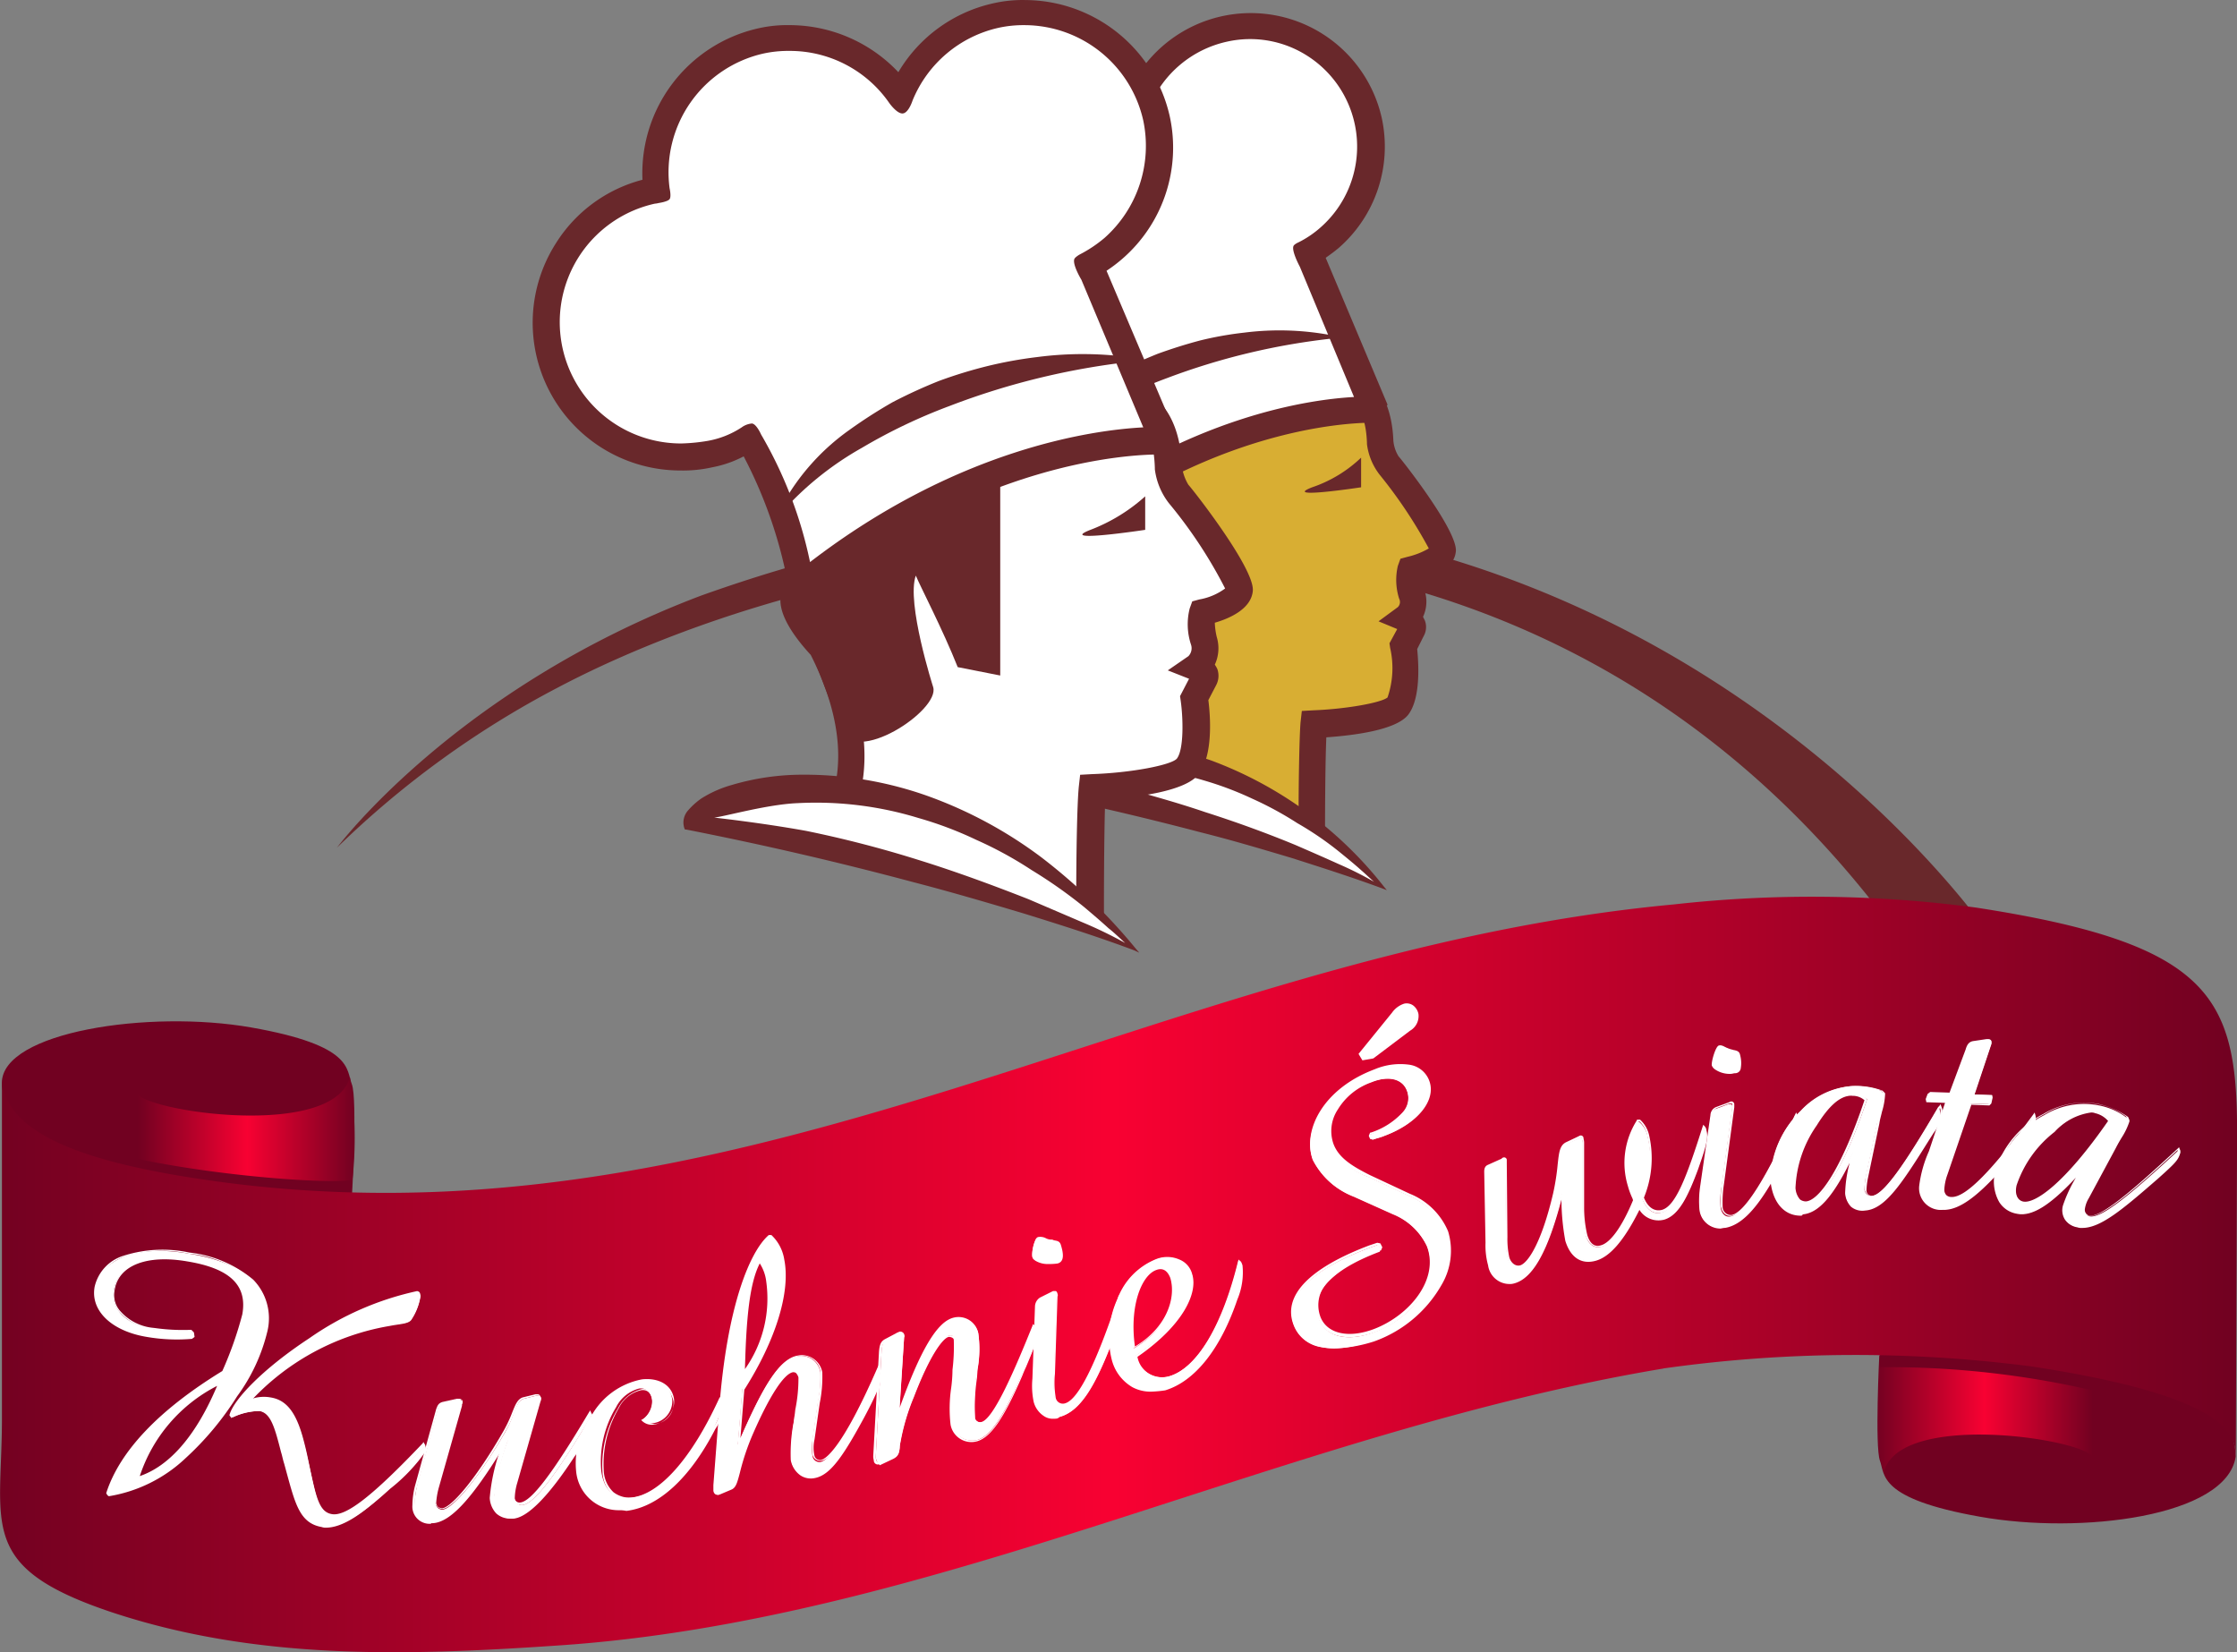 <svg xmlns="http://www.w3.org/2000/svg" xmlns:xlink="http://www.w3.org/1999/xlink" width="141.643" height="104.598" viewBox="0 0 141.643 104.598">
  <rect x="0" y="0" width="141.643" height="104.598" fill="#808080" stroke="none"/>
  <defs>
    <linearGradient id="linear-gradient" y1="0.497" x2="1.001" y2="0.497" gradientUnits="objectBoundingBox">
      <stop offset="0" stop-color="#710121"/>
      <stop offset="0.503" stop-color="#f80132"/>
      <stop offset="1" stop-color="#710121"/>
    </linearGradient>
    <linearGradient id="linear-gradient-2" x1="0" y1="0.5" x2="1" y2="0.5" xlink:href="#linear-gradient"/>
    <linearGradient id="linear-gradient-3" x1="0.002" y1="0.497" x2="1.002" y2="0.497" xlink:href="#linear-gradient"/>
  </defs>
  <g id="logo_kuchnieswiata" transform="translate(0 0)">
    <g id="Group_16" data-name="Group 16" transform="translate(6.004 64.34)">
      <g id="Group_14" data-name="Group 14" transform="translate(0 2.301)">
        <g id="Group_1" data-name="Group 1" transform="translate(0 13.298)">
          <path id="Path_1" data-name="Path 1" d="M112.91,250.5a18.886,18.886,0,0,1-3.265,3.918,9.261,9.261,0,0,1-4.815,2.408l-.041-.082c.857-2.571,3.305-5.224,7.346-7.672a21.662,21.662,0,0,0,1.265-3.632c.326-1.877-.816-2.979-3.51-3.428-2.734-.49-4.448.326-4.693,1.836-.2,1.183.694,2.163,2.53,2.489a12.649,12.649,0,0,0,2.367.122l.122.122.041.245-.122.082a10.873,10.873,0,0,1-2.816-.122c-2.326-.408-3.51-1.714-3.265-3.1.286-1.714,2.489-2.693,5.917-2.122,3.714.653,5.305,2.285,4.9,4.9A14.554,14.554,0,0,1,112.91,250.5Zm-6.162,5.264c1.918-.571,3.754-2.571,5.142-5.958A9.962,9.962,0,0,0,106.747,255.765Zm15.915.694c-1.877,1.714-3.265,2.53-4.285,2.367-1.428-.245-1.673-1.592-2.285-3.918-.571-2.122-.735-3.224-1.632-3.387a4.078,4.078,0,0,0-1.755.408l-.041-.082c.245-.857,1.918-2.775,5.019-4.815a18,18,0,0,1,6.774-2.938c.163.041.163.122.122.286a3.727,3.727,0,0,1-.571,1.388c-.2.245-.694.245-1.347.367a15.636,15.636,0,0,0-8.9,4.856,2.915,2.915,0,0,1,1.387-.163c1.02.163,1.632,1.02,2.04,2.653.775,2.9.735,4.571,1.836,4.734.979.163,2.816-1.388,5.795-4.53a.491.491,0,0,1,.082.326C124.826,254.5,124.05,255.234,122.663,256.458Z" transform="translate(-103.942 -241.312)" fill="#fff"/>
          <path id="Path_2" data-name="Path 2" d="M118.506,258.78a.694.694,0,0,1-.286-.041c-1.387-.245-1.673-1.469-2.244-3.55l-.122-.449c-.082-.245-.122-.49-.2-.735-.408-1.592-.653-2.489-1.387-2.612a4.051,4.051,0,0,0-1.714.408l-.041.041-.122-.163v-.041c.245-.939,2.081-2.9,5.06-4.856a18.3,18.3,0,0,1,6.815-2.938c.245.041.2.245.2.367a3.673,3.673,0,0,1-.571,1.428c-.163.2-.49.245-.9.286a2.445,2.445,0,0,0-.49.082,15.415,15.415,0,0,0-8.692,4.652,2.424,2.424,0,0,1,1.183-.082c1.02.163,1.632.979,2.081,2.693.2.735.326,1.428.449,2,.367,1.673.571,2.571,1.347,2.693.9.163,2.612-1.183,5.754-4.489l.041-.082.041.082a.416.416,0,0,1,.082.367c-.082.49-.857,1.183-2.285,2.489C120.791,258,119.485,258.78,118.506,258.78Zm-4.367-7.509h.163c.857.163,1.061,1.061,1.51,2.734a4.929,4.929,0,0,0,.2.735l.122.449c.531,2.081.816,3.224,2.122,3.428.979.163,2.326-.571,4.244-2.326h0c1.387-1.224,2.163-1.959,2.244-2.408a.368.368,0,0,0-.041-.2c-3.183,3.346-4.856,4.652-5.795,4.489-.857-.163-1.1-1.143-1.428-2.816-.122-.571-.286-1.265-.449-2-.449-1.632-1.02-2.408-2-2.571a2.758,2.758,0,0,0-1.347.163l-.245.082.163-.2a15.568,15.568,0,0,1,8.937-4.9c.163-.041.326-.041.49-.082.367-.041.694-.082.816-.245a4.264,4.264,0,0,0,.571-1.347c.041-.163,0-.2-.082-.2h0a18.5,18.5,0,0,0-6.693,2.938c-3.265,2.122-4.775,4-4.979,4.734h0A4.059,4.059,0,0,1,114.139,251.271Zm-9.427,5.509-.082-.122v-.041c.857-2.653,3.346-5.264,7.346-7.713a22.989,22.989,0,0,0,1.265-3.591,2.205,2.205,0,0,0-.612-2.163,5.333,5.333,0,0,0-2.857-1.183,6.46,6.46,0,0,0-3.265.163,2.087,2.087,0,0,0-1.388,1.632,1.527,1.527,0,0,0,.286,1.265,3.183,3.183,0,0,0,2.2,1.143,12.861,12.861,0,0,0,2.326.122h.041l.163.163.041.286-.163.082h0a11.1,11.1,0,0,1-2.857-.122,4.87,4.87,0,0,1-2.612-1.183,2.238,2.238,0,0,1-.694-2,2.674,2.674,0,0,1,1.836-1.959,8.094,8.094,0,0,1,4.162-.2,7.6,7.6,0,0,1,4.04,1.714,3.5,3.5,0,0,1,.9,3.265,11.453,11.453,0,0,1-1.918,4.122h0a18.888,18.888,0,0,1-3.265,3.918,9.224,9.224,0,0,1-4.856,2.408Zm.041-.163h0a9.116,9.116,0,0,0,4.734-2.367,19.7,19.7,0,0,0,3.265-3.877h0a11.834,11.834,0,0,0,1.877-4.081,3.521,3.521,0,0,0-.857-3.142,7.007,7.007,0,0,0-3.958-1.673,7.777,7.777,0,0,0-4.081.2,2.467,2.467,0,0,0-1.714,1.877,2.089,2.089,0,0,0,.653,1.877,4.564,4.564,0,0,0,2.571,1.143,10.483,10.483,0,0,0,2.775.122l.082-.041V246.5l-.082-.082a9.823,9.823,0,0,1-2.326-.122,3.416,3.416,0,0,1-2.285-1.183,1.685,1.685,0,0,1-.286-1.387,2.226,2.226,0,0,1,1.469-1.714,6.217,6.217,0,0,1,3.306-.163,5.647,5.647,0,0,1,2.938,1.183,2.38,2.38,0,0,1,.653,2.285,21.72,21.72,0,0,1-1.265,3.632v.041h0C108.14,251.394,105.61,254.046,104.753,256.617Zm1.755-.9.041-.122a10.239,10.239,0,0,1,5.183-6l.163-.082-.082.163c-1.347,3.306-3.142,5.387-5.183,6Zm5.1-5.876a10.082,10.082,0,0,0-4.9,5.672C108.63,254.862,110.3,252.9,111.609,249.843Z" transform="translate(-103.825 -241.186)" fill="#fff"/>
        </g>
        <g id="Group_2" data-name="Group 2" transform="translate(20.19 22.445)">
          <path id="Path_3" data-name="Path 3" d="M163.661,267.636c-1.673,2.571-3.02,3.918-3.918,3.958a1.155,1.155,0,0,1-1.224-1.224,14.619,14.619,0,0,1,.9-3.754c-2.04,3.387-3.51,5.183-4.734,5.264-.735.041-1.143-.326-1.183-1.143a7.2,7.2,0,0,1,.2-1.347l1.265-4.693c.082-.245.082-.367.367-.449l.9-.2h.082c.122,0,.163.041.2.163a.443.443,0,0,1-.041.2l-1.469,5.183a4.586,4.586,0,0,0-.163.979.428.428,0,0,0,.449.449c.571-.041,2.122-1.714,4-4.979.612-1.1.612-1.877,1.143-2.04l.816-.2h.082c.122,0,.163.041.2.163a.368.368,0,0,1-.041.2l-1.469,5.142a3.678,3.678,0,0,0-.163.979.453.453,0,0,0,.449.449c.775-.041,2.2-1.959,4.448-5.754.041.082.082.2.122.286A6.654,6.654,0,0,1,163.661,267.636Z" transform="translate(-153.418 -263.718)" fill="#fff"/>
          <path id="Path_4" data-name="Path 4" d="M154.443,271.8c-.735,0-1.1-.408-1.143-1.183a5.317,5.317,0,0,1,.2-1.347l1.306-4.734c.082-.2.122-.367.408-.449l.9-.2h.082c.163,0,.245.082.245.2a.309.309,0,0,1-.041.163v.082l-1.469,5.183a4,4,0,0,0-.163.939.371.371,0,0,0,.122.286.581.581,0,0,0,.245.082c.571-.041,2.122-1.8,3.918-4.938a8.826,8.826,0,0,0,.531-1.143c.2-.49.326-.816.653-.939l.816-.2h.082c.082,0,.122,0,.163.041a.31.31,0,0,1,.082.163.306.306,0,0,1-.041.2l-1.469,5.142a3.216,3.216,0,0,0-.163.939.371.371,0,0,0,.122.286.3.3,0,0,0,.245.082c.694-.041,2.04-1.8,4.367-5.713l.082-.122.041.122a.779.779,0,0,1,.122.326c.041.49-.367,1.143-1.061,2.2l-.122.2c-1.632,2.571-3.02,3.958-4,4a1.241,1.241,0,0,1-1.306-1.306,12.009,12.009,0,0,1,.735-3.224c-2.04,3.346-3.346,4.734-4.489,4.775C154.483,271.8,154.483,271.8,154.443,271.8Zm1.8-7.794h-.122l-.9.2c-.245.082-.245.122-.326.367v.041l-1.265,4.693a3.727,3.727,0,0,0-.2,1.306c.041.735.408,1.1,1.1,1.061,1.143-.041,2.53-1.551,4.693-5.224l.286-.49-.163.571a16.152,16.152,0,0,0-.9,3.714c.041.735.49,1.224,1.143,1.183s1.836-.734,3.877-3.918l.122-.2c.653-1.02,1.061-1.673,1.02-2.122a.245.245,0,0,0-.041-.163c-2.326,3.918-3.673,5.632-4.407,5.672a.658.658,0,0,1-.367-.122.443.443,0,0,1-.163-.367,3.7,3.7,0,0,1,.163-1.02l1.469-5.142c0-.082.041-.122.041-.163s0-.041-.041-.082c-.041,0-.041-.041-.082-.041h-.082l-.816.2c-.286.082-.408.367-.571.816a8.821,8.821,0,0,1-.531,1.143c-1.836,3.265-3.428,4.979-4.04,5.019a.463.463,0,0,1-.327-.122.473.473,0,0,1-.163-.408,4.836,4.836,0,0,1,.163-1.02l1.51-5.264v-.122Z" transform="translate(-153.3 -263.6)" fill="#fff"/>
        </g>
        <g id="Group_3" data-name="Group 3" transform="translate(30.477 21.488)">
          <path id="Path_5" data-name="Path 5" d="M187.4,264.393c-1.592,3.142-3.632,4.9-5.591,5.142a2.647,2.647,0,0,1-3.061-2.408,5.174,5.174,0,0,1,.939-3.469,4.762,4.762,0,0,1,3.1-2.285c1.1-.122,1.836.367,1.959,1.224a1.4,1.4,0,0,1-1.224,1.51.76.76,0,0,1-.694-.2,1.5,1.5,0,0,0,.653-1.265c-.082-.53-.367-.775-.816-.735a2.276,2.276,0,0,0-1.469,1.183,6.613,6.613,0,0,0-.939,4.04c.163,1.224.857,1.836,1.959,1.673,1.673-.2,3.714-2.326,5.55-6.366a.518.518,0,0,1,.041.245C187.967,263.209,187.722,263.7,187.4,264.393Z" transform="translate(-178.625 -261.314)" fill="#fff"/>
          <path id="Path_6" data-name="Path 6" d="M181.279,269.557a2.711,2.711,0,0,1-2.734-2.489,5.052,5.052,0,0,1,.979-3.51,4.592,4.592,0,0,1,3.183-2.285c1.1-.122,1.918.367,2.04,1.265a1.315,1.315,0,0,1-.286,1.02,1.466,1.466,0,0,1-.979.531.865.865,0,0,1-.775-.245l-.041-.041.082-.041a1.24,1.24,0,0,0,.612-1.183c-.082-.49-.326-.734-.735-.653a2.118,2.118,0,0,0-1.387,1.143,6.986,6.986,0,0,0-.939,4c.163,1.184.816,1.755,1.877,1.632,1.755-.245,3.754-2.53,5.509-6.325l.082-.163.041.163a.7.7,0,0,1,.041.286,2.928,2.928,0,0,1-.53,1.714c-1.592,3.061-3.591,4.938-5.632,5.183Zm1.755-8.162a.9.9,0,0,0-.327.041,4.536,4.536,0,0,0-3.061,2.245,5.014,5.014,0,0,0-.939,3.428,2.568,2.568,0,0,0,2.979,2.326c2-.245,4-2.081,5.55-5.1h0a3.3,3.3,0,0,0,.53-1.632v-.041c-1.714,3.714-3.714,6-5.509,6.244-1.143.163-1.877-.49-2.04-1.755a6.979,6.979,0,0,1,.979-4.081,2.323,2.323,0,0,1,1.51-1.224.8.8,0,0,1,.9.775,1.45,1.45,0,0,1-.612,1.265.863.863,0,0,0,.571.163,1.325,1.325,0,0,0,.9-.49,1.349,1.349,0,0,0,.286-.939A1.683,1.683,0,0,0,183.034,261.4Z" transform="translate(-178.507 -261.254)" fill="#fff"/>
        </g>
        <g id="Group_4" data-name="Group 4" transform="translate(39.166 12.406)">
          <path id="Path_7" data-name="Path 7" d="M209.427,250.467c-1.265,2.285-2.081,3.632-3.061,3.8a1.232,1.232,0,0,1-1.469-1.1,11.881,11.881,0,0,1,.245-2.816,9.579,9.579,0,0,0,.245-2.449.379.379,0,0,0-.449-.367c-.571.122-1.469,1.387-2.53,3.877-.979,2.326-.9,3.387-1.347,3.55l-.775.326c-.041,0-.041.041-.082.041-.122,0-.2-.041-.2-.2v-.326l.367-4.775c.449-6.081,1.8-9.876,3.1-11.018h.082a2.34,2.34,0,0,1,.775,1.51c.367,1.836-.367,4.775-2.489,8.2l-.286,3.51c1.51-3.51,2.571-5.387,3.754-5.591a1.229,1.229,0,0,1,1.469,1.02,8.341,8.341,0,0,1-.163,1.959l-.327,2.285a3.317,3.317,0,0,0,0,1.1.448.448,0,0,0,.49.326c.653-.122,1.959-2.081,3.632-5.917a1.38,1.38,0,0,0,.122.326C210.61,248.06,210.243,249,209.427,250.467Zm-6.529-9.835c-.735,1.306-.939,3.673-.979,7.06a7.693,7.693,0,0,0,1.469-5.795A2.744,2.744,0,0,0,202.9,240.632Z" transform="translate(-199.918 -239)" fill="#fff"/>
          <path id="Path_8" data-name="Path 8" d="M200.045,255.446c-.082,0-.2-.041-.245-.245v-.367l.367-4.775c.49-6.611,1.959-10.039,3.142-11.059h.2a2.692,2.692,0,0,1,.816,1.551c.408,2.04-.531,5.1-2.489,8.243l-.245,3.061c1.347-3.061,2.408-5.019,3.632-5.224a1.315,1.315,0,0,1,1.551,1.061,8.46,8.46,0,0,1-.163,1.959l-.326,2.285a2.3,2.3,0,0,0,0,1.061.339.339,0,0,0,.408.245c.245-.041,1.306-.612,3.591-5.876l.082-.163.122.286c.041.082.041.163.082.2.082.408-.245,1.265-1.1,2.857h0c-1.306,2.408-2.122,3.632-3.1,3.836a1.2,1.2,0,0,1-.939-.163,1.52,1.52,0,0,1-.612-.979,10.988,10.988,0,0,1,.163-2.326l.122-.9a9.776,9.776,0,0,0,.2-2.04.33.33,0,0,0-.367-.326c-.571.122-1.469,1.51-2.489,3.836a15.127,15.127,0,0,0-.857,2.53c-.163.612-.245.939-.53,1.061l-.775.326h-.041a.04.04,0,0,0-.041.041Zm3.346-16.323c-1.143,1.02-2.571,4.407-3.061,10.937l-.367,4.775v.326c.041.122.082.122.122.122a.142.142,0,0,1,.082-.041l.775-.326c.2-.082.286-.408.449-.939a18.391,18.391,0,0,1,.857-2.571c.735-1.714,1.755-3.754,2.571-3.918a.442.442,0,0,1,.531.408,7.893,7.893,0,0,1-.2,2.081l-.122.9a8.189,8.189,0,0,0-.163,2.245,1.257,1.257,0,0,0,.53.9,1.215,1.215,0,0,0,.857.163c.9-.163,1.755-1.469,3.02-3.754h0c.816-1.51,1.183-2.408,1.1-2.775,0-.041-.041-.082-.041-.122-1.551,3.55-2.857,5.672-3.632,5.795a.482.482,0,0,1-.571-.367,4.906,4.906,0,0,1,0-1.1l.326-2.285a8.161,8.161,0,0,0,.163-1.918,1.172,1.172,0,0,0-1.387-.939c-1.184.245-2.326,2.367-3.714,5.55l-.163.408.327-3.958c1.959-3.1,2.9-6.121,2.489-8.121a2.234,2.234,0,0,0-.775-1.469Zm-1.673,8.856v-.245c.082-3.51.245-5.795,1.02-7.1l.041-.082.082.082a2.432,2.432,0,0,1,.49,1.306,7.922,7.922,0,0,1-1.469,5.876Zm1.061-7.182c-.653,1.265-.857,3.51-.939,6.693a7.729,7.729,0,0,0,1.347-5.55A2.316,2.316,0,0,0,202.779,240.8Z" transform="translate(-199.8 -239)" fill="#fff"/>
        </g>
        <g id="Group_5" data-name="Group 5" transform="translate(49.328 17.553)">
          <path id="Path_9" data-name="Path 9" d="M234.323,255.439c-1.1,2.489-1.918,3.836-2.816,4.04a1.308,1.308,0,0,1-1.592-1.02,16.437,16.437,0,0,1,.163-3.469,12.41,12.41,0,0,0,.082-1.877.362.362,0,0,0-.408-.245c-.49.122-1.306,1.387-2.244,3.836a13.707,13.707,0,0,0-.857,2.9c-.082.531,0,.775-.408.979l-.775.367h-.082c-.122.041-.2,0-.245-.163a.6.6,0,0,1-.041-.286l.367-6.652c.041-.367.082-.571.367-.694l.694-.367a.245.245,0,0,1,.163-.041.143.143,0,0,1,.2.122c0,.041.041.082,0,.163l-.326,4.979c1.306-3.836,2.489-5.876,3.55-6.162a1.217,1.217,0,0,1,1.469.9,6.931,6.931,0,0,1-.041,2.244,13.493,13.493,0,0,0-.163,3.142.366.366,0,0,0,.49.245c.653-.163,1.714-2.2,3.306-6.121a.353.353,0,0,1,.122.245C235.384,253.072,234.935,253.97,234.323,255.439Z" transform="translate(-224.937 -251.73)" fill="#fff"/>
          <path id="Path_10" data-name="Path 10" d="M224.986,260.953a.259.259,0,0,1-.245-.2c0-.082-.041-.163-.041-.326l.367-6.652c.041-.367.082-.612.408-.775l.694-.367c.041-.041.122-.041.163-.082a.216.216,0,0,1,.286.163c0,.041.041.122,0,.163l-.286,4.489c1.306-3.632,2.367-5.468,3.428-5.713a1.271,1.271,0,0,1,1.551.979,7.145,7.145,0,0,1-.041,2.285l-.041.53a12.787,12.787,0,0,0-.122,2.571.337.337,0,0,0,.408.2c.775-.2,2.122-3.346,3.224-6.081l.041-.122.082.082a.658.658,0,0,1,.163.286c.122.449-.2,1.183-.694,2.367-.082.163-.163.367-.245.571h0c-1.183,2.734-2,3.877-2.857,4.081a1.339,1.339,0,0,1-1.673-1.061,8.969,8.969,0,0,1,.041-2.326,9.394,9.394,0,0,0,.082-1.143,12.012,12.012,0,0,0,.082-1.877c0-.082-.041-.122-.122-.163a.443.443,0,0,0-.2-.041c-.367.082-1.183,1.143-2.2,3.8a13.7,13.7,0,0,0-.857,2.9,1.015,1.015,0,0,0-.041.327c-.041.326-.082.53-.408.694l-.775.367-.082.041C225.067,260.953,225.026,260.953,224.986,260.953Zm1.428-8.243h0c-.082,0-.122.041-.163.041l-.694.367c-.245.122-.286.286-.326.653l-.367,6.652a.605.605,0,0,0,.041.286c.041.082.082.122.163.082h.082l.735-.326c.286-.122.286-.286.326-.571,0-.082.041-.2.041-.326a16.2,16.2,0,0,1,.9-2.9c.9-2.285,1.755-3.754,2.326-3.877a.434.434,0,0,1,.326.041.275.275,0,0,1,.163.245,8.619,8.619,0,0,1-.082,1.918c-.041.408-.082.775-.082,1.143a8.625,8.625,0,0,0-.041,2.285,1.231,1.231,0,0,0,1.51.979c.816-.2,1.592-1.347,2.775-4h0c.082-.2.163-.408.245-.571.49-1.1.816-1.836.694-2.244,0-.041-.041-.082-.041-.122-1.673,4.122-2.612,5.876-3.306,6.04a.447.447,0,0,1-.571-.326,8.766,8.766,0,0,1,.122-2.612l.041-.531a6.912,6.912,0,0,0,.041-2.244,1.127,1.127,0,0,0-1.387-.857c-1.02.245-2.163,2.244-3.51,6.121l-.163.49.367-5.509v-.122C226.5,252.75,226.455,252.709,226.414,252.709Z" transform="translate(-224.7 -251.612)" fill="#fff"/>
        </g>
        <g id="Group_6" data-name="Group 6" transform="translate(59.304 12.553)">
          <path id="Path_11" data-name="Path 11" d="M250.8,240.9c-.571.163-1.347-.041-1.428-.327-.082-.245.163-1.183.286-1.183.2-.041.449.122.775.163.286.041.49.041.571.245C251.172,240.533,251.131,240.819,250.8,240.9Zm3.632,4.938c-1.1,2.9-2.04,4.489-3.346,4.856a1.231,1.231,0,0,1-1.592-.939,4.4,4.4,0,0,1-.082-1.428l.163-4.571a.462.462,0,0,1,.286-.49l.735-.367.082-.041c.082-.041.163,0,.2.122,0,.041.041.082,0,.122l-.163,4.9a6.448,6.448,0,0,0,.041,1.469c.122.367.367.571.694.449.857-.245,1.959-2.489,3.387-6.733l.122.245C255.171,244,254.845,244.737,254.437,245.838Z" transform="translate(-249.273 -239.375)" fill="#fff"/>
          <path id="Path_12" data-name="Path 12" d="M250.6,250.844a1.151,1.151,0,0,1-.612-.163,1.383,1.383,0,0,1-.653-.9,4.918,4.918,0,0,1-.082-1.469l.163-4.571a.687.687,0,0,1,.327-.571l.734-.367.082-.041a.232.232,0,0,1,.286.163c0,.041.041.122,0,.163l-.163,4.9a5.745,5.745,0,0,0,.041,1.469.46.46,0,0,0,.612.408c.816-.245,1.918-2.408,3.346-6.693l.041-.163.082.122a1.994,1.994,0,0,1,.122.286,3.933,3.933,0,0,1-.449,2.081l-.122.367c-1.02,2.653-2,4.53-3.387,4.9A.975.975,0,0,1,250.6,250.844Zm.041-7.917h0l-.122.041-.735.367a.432.432,0,0,0-.245.449l-.163,4.571a4.624,4.624,0,0,0,.082,1.428,1.416,1.416,0,0,0,.612.816,1.123,1.123,0,0,0,.9.082c1.347-.367,2.285-2.2,3.265-4.815l.122-.367a3.9,3.9,0,0,0,.449-1.959c0-.041-.041-.082-.041-.122-1.428,4.244-2.53,6.366-3.387,6.611-.367.122-.653-.082-.775-.53a7.058,7.058,0,0,1-.041-1.51l.163-4.9v-.122C250.719,242.927,250.678,242.927,250.638,242.927Zm-.408-1.877c-.49,0-.979-.163-1.061-.408a2.14,2.14,0,0,1,.245-1.184l.082-.082a.769.769,0,0,1,.49.082.768.768,0,0,0,.326.082.245.245,0,0,1,.163.041c.2.041.367.041.449.286.163.53.245,1.061-.2,1.183h0A1.966,1.966,0,0,0,250.229,241.05Zm-.612-1.592h-.082a2.924,2.924,0,0,0-.245,1.1c.041.2.735.408,1.347.245h0c.245-.082.326-.245.122-.979-.041-.122-.122-.163-.327-.163a.246.246,0,0,1-.163-.041,15296.233,15296.233,0,0,0-.653-.163Z" transform="translate(-249.147 -239.361)" fill="#fff"/>
        </g>
        <g id="Group_7" data-name="Group 7" transform="translate(64.208 13.804)">
          <path id="Path_13" data-name="Path 13" d="M269.277,245.092c-1.1,3.224-2.734,5.142-4.53,5.713a2.5,2.5,0,0,1-3.306-1.877,5.748,5.748,0,0,1,.367-3.8,4.3,4.3,0,0,1,2.449-2.489,1.628,1.628,0,0,1,2.163.9c.408,1.224-.735,3.306-3.51,5.183a1.67,1.67,0,0,0,2.122,1.306c1.632-.49,3.346-2.979,4.367-7.3a.247.247,0,0,1,.122.245C269.767,243.337,269.644,244.072,269.277,245.092Zm-5.019-1.877c-.939.286-1.836,2.2-1.428,5.06,1.959-1.143,2.775-3.061,2.367-4.448C265.033,243.256,264.706,243.052,264.258,243.215Z" transform="translate(-261.223 -242.491)" fill="#fff"/>
          <path id="Path_14" data-name="Path 14" d="M263.831,250.945a2.415,2.415,0,0,1-1.183-.286,2.818,2.818,0,0,1-1.306-1.755,5.847,5.847,0,0,1,.367-3.836,4.34,4.34,0,0,1,2.489-2.53,1.718,1.718,0,0,1,2.285.979c.367,1.183-.571,3.224-3.469,5.223a2.075,2.075,0,0,0,.775,1.1,1.658,1.658,0,0,0,1.265.122c1.755-.531,3.346-3.265,4.326-7.264l.041-.122.082.082c.082.041.122.163.163.286a4.4,4.4,0,0,1-.326,2.163h0c-1.061,3.1-2.653,5.183-4.571,5.754C264.443,250.863,264.117,250.945,263.831,250.945Zm1.061-8.407a4.074,4.074,0,0,0-.653.082,4.294,4.294,0,0,0-2.408,2.449,5.6,5.6,0,0,0-.367,3.754,2.8,2.8,0,0,0,1.224,1.673,2.489,2.489,0,0,0,1.959.163c1.8-.571,3.428-2.612,4.448-5.672a4.115,4.115,0,0,0,.326-2.081.142.142,0,0,0-.041-.082c-.979,3.958-2.612,6.652-4.367,7.223a1.535,1.535,0,0,1-1.347-.122,1.985,1.985,0,0,1-.857-1.224v-.041l.041-.041c2.9-1.959,3.836-4,3.469-5.1A1.391,1.391,0,0,0,264.892,242.538Zm-2.163,5.754v-.122c-.408-2.775.408-4.815,1.469-5.1h0c.49-.163.857.082,1.02.612.408,1.306-.286,3.306-2.408,4.53Zm1.469-5.1c-.939.286-1.755,2.244-1.388,4.856,2-1.183,2.612-3.061,2.245-4.326a.639.639,0,0,0-.857-.53Z" transform="translate(-261.164 -242.426)" fill="#fff"/>
        </g>
        <g id="Group_8" data-name="Group 8" transform="translate(75.743 1.619)">
          <path id="Path_15" data-name="Path 15" d="M295.407,217.309c-.286.122-.53.163-.735.245l-.122-.041-.082-.163.041-.122c1.918-.735,2.734-1.755,2.326-2.775-.286-.735-1.143-.979-2.326-.531-1.959.735-2.979,2.571-2.449,3.958a4.161,4.161,0,0,0,2.367,2.04l2.53,1.183a4.391,4.391,0,0,1,2.367,2.326,4.246,4.246,0,0,1-.408,3.305,7.962,7.962,0,0,1-4.285,3.55c-2.571.939-4.407.449-4.938-.979-.653-1.755.939-3.469,4.775-4.9l.449-.163.163.041.082.2-.041.163c-3.142,1.183-4.448,2.653-3.836,4.285.408,1.061,1.714,1.469,3.469.816,2.775-1.02,4.081-3.55,3.387-5.346a4.1,4.1,0,0,0-2.2-2.081l-2.449-1.1a4.577,4.577,0,0,1-2.571-2.326c-.694-1.877.816-4.448,3.877-5.591,1.755-.653,3.02-.326,3.387.694C298.631,215.024,297.569,216.493,295.407,217.309Z" transform="translate(-289.502 -212.807)" fill="#fff"/>
          <path id="Path_16" data-name="Path 16" d="M292.152,230.537a5.017,5.017,0,0,1-.816-.082,2.284,2.284,0,0,1-1.755-1.428c-.694-1.836,1.02-3.591,4.815-4.979l.49-.163.2.041.122.245-.082.2h-.041a8.194,8.194,0,0,0-3.306,1.959,2.132,2.132,0,0,0-.49,2.245c.408,1.061,1.755,1.387,3.387.775,2.245-.857,4.163-3.142,3.346-5.264a4.09,4.09,0,0,0-2.163-2.04l-2.448-1.1a4.588,4.588,0,0,1-2.612-2.367c-.653-1.8.653-4.448,3.918-5.672a4.157,4.157,0,0,1,2.244-.286,1.58,1.58,0,0,1,1.224,1.02c.449,1.224-.735,2.693-2.816,3.469h0c-.286.122-.53.163-.735.245h0l-.2-.041-.082-.2.082-.2h.041a4.7,4.7,0,0,0,2-1.265,1.35,1.35,0,0,0,.286-1.428c-.286-.735-1.143-.939-2.245-.49a4.046,4.046,0,0,0-2.122,1.714,2.463,2.463,0,0,0-.286,2.163c.326.9,1.183,1.428,2.326,2l2.53,1.183a4.408,4.408,0,0,1,2.408,2.367,4.237,4.237,0,0,1-.408,3.387,8,8,0,0,1-4.285,3.591A10.763,10.763,0,0,1,292.152,230.537Zm2.693-6.529-.449.163c-3.714,1.387-5.387,3.1-4.734,4.815a2.147,2.147,0,0,0,1.673,1.347,5.727,5.727,0,0,0,3.183-.408,7.779,7.779,0,0,0,4.244-3.51,3.956,3.956,0,0,0,.408-3.265,4.389,4.389,0,0,0-2.326-2.285l-2.53-1.183a4.14,4.14,0,0,1-2.408-2.081,2.609,2.609,0,0,1,.326-2.285,4.31,4.31,0,0,1,2.2-1.755c1.183-.449,2.122-.2,2.408.612a1.49,1.49,0,0,1-.327,1.551,4.614,4.614,0,0,1-2.04,1.265l-.041.082.041.122.082.041c.2-.041.449-.122.735-.2,2.04-.735,3.183-2.163,2.734-3.306a1.442,1.442,0,0,0-1.143-.939,3.879,3.879,0,0,0-2.163.286c-3.183,1.183-4.489,3.754-3.836,5.468a4.528,4.528,0,0,0,2.571,2.285l2.449,1.1a4.105,4.105,0,0,1,2.244,2.122,3.516,3.516,0,0,1-.408,3.02,5.979,5.979,0,0,1-3.02,2.408c-1.714.612-3.142.286-3.55-.857a2.172,2.172,0,0,1,.531-2.408,8.194,8.194,0,0,1,3.305-1.959l.041-.122-.082-.122Z" transform="translate(-289.43 -212.568)" fill="#fff"/>
        </g>
        <g id="Group_9" data-name="Group 9" transform="translate(88.015 5.019)">
          <path id="Path_17" data-name="Path 17" d="M333.026,224.438c-.653,1.836-1.224,2.9-2.081,3.142a1.363,1.363,0,0,1-1.592-.694c-.979,1.918-1.836,3.02-2.775,3.306-.857.245-1.51-.163-1.836-1.184a15.367,15.367,0,0,1-.245-3.1c-.857,3.469-1.836,5.387-3.02,5.713-.775.2-1.387-.163-1.632-1.1a5.7,5.7,0,0,1-.163-1.428L319.6,224.6c0-.2.041-.327.2-.367l.816-.367c.041,0,.082-.041.122-.041.082-.041.122,0,.122.082v.245l.041,4.652a5.135,5.135,0,0,0,.122,1.347.682.682,0,0,0,.816.531c.653-.2,1.469-1.755,2.122-4.611.449-1.959.163-2.9.775-3.183l.775-.367.082-.041c.082-.041.122,0,.122.082s.041.163.041.286v4.081a8.257,8.257,0,0,0,.2,1.755c.163.571.531.816.939.694.612-.163,1.347-1.143,2.122-2.9-.163-.367-.286-.653-.367-.9a4.8,4.8,0,0,1,.531-4.081h.122a1.589,1.589,0,0,1,.53.939,6.512,6.512,0,0,1-.326,3.958c.286.694.735.979,1.224.816.9-.245,1.591-2.04,2.612-5.305.082.082.082.163.122.245C333.679,222.561,333.434,223.3,333.026,224.438Z" transform="translate(-319.559 -221.255)" fill="#fff"/>
          <path id="Path_18" data-name="Path 18" d="M321.051,231.388a.937.937,0,0,1-.571-.163,1.735,1.735,0,0,1-.735-1.061,4.74,4.74,0,0,1-.163-1.428l-.082-4.489c0-.2.041-.367.245-.449l.816-.367c.041,0,.041,0,.041-.041a.142.142,0,0,1,.082-.041.171.171,0,0,1,.245.122v.245l.041,4.652a5.428,5.428,0,0,0,.122,1.306c.122.367.408.571.694.49.49-.163,1.347-1.428,2.081-4.571a14.743,14.743,0,0,0,.286-1.836c.082-.735.122-1.183.531-1.388l.775-.367.082-.041a.171.171,0,0,1,.245.122c0,.082.041.163.041.326v4.081a6.872,6.872,0,0,0,.2,1.714c.163.531.449.775.857.653.612-.163,1.347-1.183,2.04-2.857v-.041c-.122-.326-.245-.612-.327-.857a5.014,5.014,0,0,1,.571-4.163V220.9h.2a1.9,1.9,0,0,1,.571.979,6.546,6.546,0,0,1-.327,3.958c.245.612.653.9,1.143.775.857-.245,1.551-2.04,2.571-5.264l.041-.122.082.082a.37.37,0,0,1,.122.286c.163.531-.122,1.265-.531,2.449h0c-.653,1.755-1.224,2.9-2.122,3.183a1.419,1.419,0,0,1-1.592-.612c-.979,1.959-1.877,2.979-2.775,3.224s-1.592-.2-1.918-1.265a15.141,15.141,0,0,1-.245-2.612c-.857,3.265-1.8,4.979-2.979,5.305A.658.658,0,0,1,321.051,231.388Zm-.286-7.876h0c-.041,0-.041,0-.082.041-.041,0-.041.041-.082.041l-.816.367c-.163.041-.163.122-.163.327l.082,4.489a4.294,4.294,0,0,0,.163,1.388,1.5,1.5,0,0,0,.694.979,1.323,1.323,0,0,0,.9.082c1.143-.326,2.122-2.2,2.979-5.672l.122-.49v.49a16.355,16.355,0,0,0,.245,3.1c.286.979.9,1.387,1.714,1.143.857-.245,1.755-1.306,2.734-3.265l.041-.122.082.122a1.284,1.284,0,0,0,1.51.653c.857-.245,1.388-1.347,2.04-3.1a4.978,4.978,0,0,0,.53-2.326c0-.041-.041-.082-.041-.122-.979,3.183-1.673,4.938-2.612,5.183-.571.163-1.02-.163-1.306-.857v-.082a6.433,6.433,0,0,0,.327-3.918,1.575,1.575,0,0,0-.49-.9h-.041a4.786,4.786,0,0,0-.53,4c.082.245.2.49.326.816l.041.122v.041c-.735,1.755-1.51,2.775-2.163,2.938-.49.122-.857-.122-1.061-.735a7.585,7.585,0,0,1-.2-1.755V222.41a.606.606,0,0,0-.041-.286v-.041h-.041l-.082.041-.735.367c-.326.163-.367.571-.449,1.265a15.193,15.193,0,0,1-.286,1.877c-.612,2.653-1.469,4.448-2.2,4.652-.408.122-.734-.122-.9-.571a5.65,5.65,0,0,1-.122-1.347l-.041-4.652v-.122a.143.143,0,0,1-.041-.082Z" transform="translate(-319.5 -220.9)" fill="#fff"/>
        </g>
        <g id="Group_10" data-name="Group 10" transform="translate(101.577 0.356)">
          <path id="Path_19" data-name="Path 19" d="M358.166,216.589c-1.388,2.775-2.489,4.285-3.8,4.489a1.25,1.25,0,0,1-1.51-1.1,5.878,5.878,0,0,1,.041-1.428l.653-4.53a.492.492,0,0,1,.327-.449l.775-.286h.082c.082,0,.163,0,.163.122v.122l-.653,4.856a5.062,5.062,0,0,0-.082,1.469c.082.408.326.612.653.53.857-.163,2.2-2.285,4.04-6.325a.589.589,0,0,1,.082.286C359.064,214.834,358.7,215.528,358.166,216.589Zm-3.1-5.264c-.571.122-1.347-.2-1.388-.449a2.391,2.391,0,0,1,.408-1.183c.2-.041.408.163.735.245.286.082.49.082.53.326C355.473,210.957,355.391,211.284,355.065,211.325Z" transform="translate(-352.793 -209.6)" fill="#fff"/>
          <path id="Path_20" data-name="Path 20" d="M354.067,221.074a1.347,1.347,0,0,1-1.306-1.184,6.184,6.184,0,0,1,.041-1.469l.653-4.53a.575.575,0,0,1,.408-.531l.775-.286.082-.041a.187.187,0,0,1,.245.2v.163l-.653,4.856a7.3,7.3,0,0,0-.082,1.469.519.519,0,0,0,.571.49c.816-.163,2.163-2.285,4-6.285l.082-.163.082.163a.589.589,0,0,1,.082.286,3.829,3.829,0,0,1-.653,2l-.163.326c-1.306,2.53-2.449,4.285-3.836,4.53Zm.694-7.876h-.122l-.775.286a.46.46,0,0,0-.286.408l-.653,4.53a4.318,4.318,0,0,0-.041,1.428,1.175,1.175,0,0,0,1.428,1.061c1.347-.245,2.489-1.959,3.754-4.489l.163-.326a3.61,3.61,0,0,0,.653-1.918.15.15,0,0,0-.041-.122c-1.836,4.04-3.142,6.081-4.04,6.244-.367.082-.653-.163-.734-.612a7.76,7.76,0,0,1,.082-1.51l.653-4.856V213.2Zm0-1.918c-.531,0-1.143-.245-1.184-.531-.041-.245.245-1.224.449-1.265.163-.041.286.041.449.122a2.809,2.809,0,0,0,.326.122c.041,0,.122.041.163.041.2.041.367.082.408.326a1.462,1.462,0,0,1-.041.979.413.413,0,0,1-.286.163h0A.8.8,0,0,1,354.761,211.28Zm-.694-1.632h0a2.355,2.355,0,0,0-.367,1.1c.041.2.694.49,1.306.408h0a.224.224,0,0,0,.2-.122,1.306,1.306,0,0,0,.041-.857c-.041-.122-.082-.163-.326-.2-.041,0-.122-.041-.163-.041a2.82,2.82,0,0,1-.326-.122A.664.664,0,0,0,354.067,209.647Z" transform="translate(-352.734 -209.473)" fill="#fff"/>
        </g>
        <g id="Group_11" data-name="Group 11" transform="translate(106.086 2.969)">
          <path id="Path_21" data-name="Path 21" d="M374.07,218.987c-1.836,2.857-2.9,4.611-4.163,4.693a1.012,1.012,0,0,1-1.183-1.02,9.973,9.973,0,0,1,.449-2.53c-1.183,2.449-2.122,3.714-3.183,3.8-1.1.082-1.877-.735-2-2.2a6.206,6.206,0,0,1,1.877-4.285,4.827,4.827,0,0,1,3.142-1.551,4.673,4.673,0,0,1,1.959.286l.122.163v.041a7.2,7.2,0,0,1-.367,1.8l-.735,3.469a5.583,5.583,0,0,0-.082.775.445.445,0,0,0,.449.408c.734-.041,2.081-1.959,4.244-5.672a1.04,1.04,0,0,1,.082.286C374.8,217.885,374.478,218.334,374.07,218.987Zm-5.1-2.53c-.694.041-1.428.653-2.163,1.877a7.278,7.278,0,0,0-1.347,3.958c.041.612.367.939.775.9.939-.082,2.367-2.2,3.8-6.529A1.842,1.842,0,0,0,368.969,216.457Z" transform="translate(-363.902 -215.875)" fill="#fff"/>
          <path id="Path_22" data-name="Path 22" d="M365.709,224.047a1.791,1.791,0,0,1-1.265-.531,2.979,2.979,0,0,1-.653-1.714,6.147,6.147,0,0,1,1.918-4.326,5.074,5.074,0,0,1,3.183-1.592,4.767,4.767,0,0,1,2,.286h0l.163.163v.082a4.563,4.563,0,0,1-.2,1.1c-.041.2-.122.449-.163.694l-.734,3.51a4.542,4.542,0,0,0-.082.694.333.333,0,0,0,.367.326h.041c.735-.041,2.2-2.285,4.2-5.672l.082-.122.041.122a.961.961,0,0,1,.082.326c.041.367-.2.775-.571,1.387l-.286.449c-1.714,2.693-2.775,4.367-4.04,4.448a1.124,1.124,0,0,1-.9-.245,1.387,1.387,0,0,1-.367-.857,8.294,8.294,0,0,1,.286-1.918c-1.1,2.2-2,3.183-2.938,3.265C365.79,224.047,365.749,224.047,365.709,224.047Zm3.55-8.039h-.367a4.734,4.734,0,0,0-3.1,1.551,6,6,0,0,0-1.877,4.2,2.473,2.473,0,0,0,.612,1.632,1.513,1.513,0,0,0,1.306.49c.979-.082,1.918-1.183,3.142-3.754l.122.041a10.352,10.352,0,0,0-.449,2.489,1.035,1.035,0,0,0,.326.735.977.977,0,0,0,.775.2c1.224-.082,2.244-1.714,3.958-4.367l.286-.449c.327-.571.612-.979.571-1.306a.308.308,0,0,0-.041-.163c-2.408,4.081-3.55,5.55-4.244,5.591a.563.563,0,0,1-.53-.49,4.487,4.487,0,0,1,.082-.735v-.041l.734-3.469c.041-.245.122-.49.163-.735a2.9,2.9,0,0,0,.163-1.061h0l-.082-.122A4.932,4.932,0,0,0,369.259,216.008Zm-3.224,7.3a.613.613,0,0,1-.449-.163,1.012,1.012,0,0,1-.327-.816,7.763,7.763,0,0,1,1.347-4.04c.735-1.224,1.469-1.877,2.2-1.918h0a1.549,1.549,0,0,1,1.061.286l.041.041v.041c-1.306,3.958-2.775,6.489-3.836,6.57Zm2.816-6.815c-.694.041-1.388.694-2.122,1.877a7.419,7.419,0,0,0-1.347,3.918,1.215,1.215,0,0,0,.286.735.658.658,0,0,0,.367.122c.775-.041,2.163-1.755,3.714-6.407a1.466,1.466,0,0,0-.9-.245Z" transform="translate(-363.784 -215.875)" fill="#fff"/>
        </g>
        <g id="Group_12" data-name="Group 12" transform="translate(115.52)">
          <path id="Path_23" data-name="Path 23" d="M393.1,215.578c-2,2.489-3.387,3.8-4.611,3.754a1.29,1.29,0,0,1-1.388-1.469,8.562,8.562,0,0,1,.612-2.163l1.061-3.142-1.224-.041-.041-.122.122-.286.122-.122,1.265.041,1.061-2.816c.122-.286.2-.449.449-.49l.816-.122h.082c.122,0,.163.041.163.163a.246.246,0,0,1-.041.163l-1.061,3.142,1.143.041v.122l-.082.367-.082.082-1.184-.041-1.51,4.448a2.761,2.761,0,0,0-.2.979.519.519,0,0,0,.49.571c.939.041,2.653-1.714,5.224-5.264a.9.9,0,0,1,.041.326A6.125,6.125,0,0,1,393.1,215.578Z" transform="translate(-387.015 -208.6)" fill="#fff"/>
          <path id="Path_24" data-name="Path 24" d="M388.451,219.414h-.082a1.529,1.529,0,0,1-1.1-.449,1.562,1.562,0,0,1-.367-1.1,7.754,7.754,0,0,1,.612-2.163l1.02-3.061-1.184-.041-.041-.2.122-.326.163-.122,1.224.041,1.02-2.734c.082-.286.2-.49.49-.531l.816-.122h.122c.163,0,.2.082.2.245a.444.444,0,0,1-.041.2l-1.02,3.061,1.1.041.041.163-.082.367-.122.122-1.143-.041-1.51,4.367a3.261,3.261,0,0,0-.2.939.5.5,0,0,0,.122.367.464.464,0,0,0,.326.122h.041c.9,0,2.571-1.714,5.1-5.224l.082-.122.041.122a1.015,1.015,0,0,1,.041.327,4.129,4.129,0,0,1-1.1,1.918l-.041.082C390.94,218.312,389.593,219.414,388.451,219.414Zm-.979-6.937,1.265.082-1.1,3.224a9.793,9.793,0,0,0-.571,2.122,1.159,1.159,0,0,0,.326.979,1.559,1.559,0,0,0,1.02.408h.082c1.1,0,2.367-1.1,4.489-3.714l.041-.082c.612-.775,1.061-1.306,1.061-1.8v-.122c-2.571,3.51-4.2,5.183-5.142,5.183H388.9a.5.5,0,0,1-.408-.2.614.614,0,0,1-.163-.449,2.82,2.82,0,0,1,.245-.979l1.551-4.489,1.183.041.041-.041.082-.326v-.041l-1.183-.041,1.1-3.224a.246.246,0,0,0,.041-.163c0-.082,0-.082-.082-.082h-.082l-.775.122c-.2.041-.286.163-.408.449l-1.061,2.857-1.265-.082-.082.082-.082.286Z" transform="translate(-386.9 -208.6)" fill="#fff"/>
        </g>
        <g id="Group_13" data-name="Group 13" transform="translate(120.237 3.981)">
          <path id="Path_25" data-name="Path 25" d="M409.208,222.98c-2.571,2.244-4.081,3.591-5.346,3.346a1.018,1.018,0,0,1-.857-1.306,11.106,11.106,0,0,1,1.143-2.285c-1.8,2.04-3.1,2.979-4.122,2.734-1.061-.245-1.591-1.224-1.265-2.653a6,6,0,0,1,3.02-3.55,4.838,4.838,0,0,1,3.469-.612,4.466,4.466,0,0,1,1.8.816l.082.163v.041a10.937,10.937,0,0,1-.857,1.632l-1.673,3.1a2.3,2.3,0,0,0-.286.735.435.435,0,0,0,.326.531c.735.163,2.53-1.306,5.713-4.244a.879.879,0,0,1,0,.327A4.882,4.882,0,0,1,409.208,222.98Zm-4.2-3.877c-.653-.163-1.551.245-2.612,1.183a7.7,7.7,0,0,0-2.449,3.428c-.122.612.082,1.02.449,1.1.9.2,2.9-1.469,5.468-5.183A1.305,1.305,0,0,0,405.005,219.1Z" transform="translate(-398.582 -218.473)" fill="#fff"/>
          <path id="Path_26" data-name="Path 26" d="M404.067,226.29a.794.794,0,0,1-.326-.041,1.055,1.055,0,0,1-.9-1.387,9.007,9.007,0,0,1,.816-1.755c-1.673,1.8-2.816,2.489-3.754,2.285a1.767,1.767,0,0,1-1.224-.9,2.726,2.726,0,0,1-.122-1.836,6.064,6.064,0,0,1,3.061-3.591,4.944,4.944,0,0,1,3.51-.612,5.288,5.288,0,0,1,1.836.816h0l.082.2v.082a4.337,4.337,0,0,1-.49,1.02c-.122.2-.245.408-.367.653l-1.714,3.183a1.8,1.8,0,0,0-.245.653.358.358,0,0,0,.041.286.408.408,0,0,0,.2.163c.735.163,2.775-1.592,5.632-4.244l.082-.082.041.122a.446.446,0,0,1,0,.326c-.082.367-.449.694-.979,1.183l-.408.367C406.638,225.066,405.251,226.29,404.067,226.29Zm-.082-3.714.122.082a12.231,12.231,0,0,0-1.143,2.244.922.922,0,0,0,.775,1.224c1.183.245,2.653-1.02,5.019-3.1l.408-.367c.531-.449.857-.775.939-1.1v-.163c-3.469,3.224-4.979,4.326-5.672,4.162a.52.52,0,0,1-.286-.2.671.671,0,0,1-.082-.408,2.5,2.5,0,0,1,.286-.694l.041-.082,1.673-3.1c.122-.245.245-.449.367-.653a5.368,5.368,0,0,0,.49-.979v-.041l-.041-.122a4.223,4.223,0,0,0-1.755-.775,4.631,4.631,0,0,0-3.387.612,5.884,5.884,0,0,0-2.979,3.51,2.492,2.492,0,0,0,.122,1.755,1.581,1.581,0,0,0,1.1.857C400.843,225.474,402.068,224.658,403.985,222.576Zm-3.51,2.2h-.163c-.449-.082-.653-.571-.531-1.183a7.264,7.264,0,0,1,2.449-3.469c1.061-.979,1.959-1.388,2.653-1.224h0a1.485,1.485,0,0,1,.939.571l.041.041-.041.041C403.618,222.821,401.578,224.78,400.476,224.78Zm4.122-5.754a3.82,3.82,0,0,0-2.285,1.224,7.164,7.164,0,0,0-2.408,3.387c-.122.531.041.939.408,1.02.735.163,2.612-1.1,5.387-5.1a1.525,1.525,0,0,0-.816-.49A.7.7,0,0,0,404.6,219.026Z" transform="translate(-398.46 -218.355)" fill="#fff"/>
        </g>
      </g>
      <g id="Group_15" data-name="Group 15" transform="translate(80.016 0)">
        <path id="Path_27" data-name="Path 27" d="M300.916,206.585l2.285-1.714a1.028,1.028,0,0,0,.531-.979.721.721,0,0,0-.816-.612,1.47,1.47,0,0,0-.735.531l-2.081,2.571.2.327.612-.122Z" transform="translate(-300.018 -203.142)" fill="#fff"/>
        <path id="Path_28" data-name="Path 28" d="M300.145,206.569l-.245-.408.041-.041,2.081-2.571a1.506,1.506,0,0,1,.775-.571.708.708,0,0,1,.571.122.907.907,0,0,1,.326.53,1.071,1.071,0,0,1-.53,1.061l-2.326,1.755Zm-.082-.408.163.245.571-.082,2.285-1.714a.983.983,0,0,0,.49-.9.806.806,0,0,0-.245-.449.97.97,0,0,0-.49-.122,1.549,1.549,0,0,0-.694.49Z" transform="translate(-299.9 -202.962)" fill="#fff"/>
      </g>
    </g>
    <g id="Group_39" data-name="Group 39" transform="translate(0 0)">
      <path id="Path_29" data-name="Path 29" d="M141.4,146.169a59.467,59.467,0,0,1,13.957-10.121c18.4-9.712,59.5-18.2,84.352,14.977l6.285.612s-27.709-40.646-81.536-21.425C148.909,136.089,141.4,146.169,141.4,146.169Z" transform="translate(-120.062 -92.505)" fill="#69282b"/>
      <path id="Path_30" data-name="Path 30" d="M296.5,172.4" transform="translate(-211.867 -120.532)" fill="#fff" stroke="#000" stroke-miterlimit="10" stroke-width="2.562"/>
      <path id="Path_31" data-name="Path 31" d="M311.8,141" transform="translate(-220.924 -101.946)" fill="#fff" stroke="#000" stroke-miterlimit="10" stroke-width="2.517"/>
      <g id="Group_17" data-name="Group 17" transform="translate(65.311 22.935)">
        <path id="Path_32" data-name="Path 32" d="M272.554,107.79a2.915,2.915,0,0,0,.571,1.469c.449.449,3.428,4.53,3.387,5.346s-2.04,1.265-2.04,1.265a2.883,2.883,0,0,0,.082,1.592,1.321,1.321,0,0,1-.408,1.469s.653.286.408.735-.53,1.061-.53,1.061.408,2.816-.367,3.8-5.305,1.143-5.305,1.143c-.122,1.387-.122,6.652-.122,6.652l-14.691-4.04s3.265-3.55-.286-10.447c0,0-2.285-2.081-1.836-2.9C254.762,108.484,272.309,97.506,272.554,107.79Z" transform="translate(-250.458 -102.73)" fill="#d8ae33"/>
        <path id="Path_33" data-name="Path 33" d="M267.74,132.147l-17.1-4.693.939-1.02c.122-.122,2.775-3.224-.367-9.386-1.224-1.143-2.489-2.653-1.918-3.8,2.571-4.856,12.283-11.753,18-11.753,2.979,0,4.652,1.755,4.775,4.979a2.272,2.272,0,0,0,.326.979c.163.163,3.714,4.652,3.632,6-.082,1.02-1.224,1.592-2.081,1.877a2.754,2.754,0,0,0,.122.694,2.257,2.257,0,0,1-.122,1.592l.122.245a1.171,1.171,0,0,1-.082.979l-.408.816c.082.857.245,3.1-.571,4.162-.775.979-3.469,1.306-5.183,1.428-.082,1.918-.082,5.795-.082,5.836Zm-14.2-5.632,12.528,3.428c0-1.632.041-4.611.122-5.632l.082-.735.735-.041c2.122-.082,4.326-.49,4.693-.816a5.719,5.719,0,0,0,.163-3.142l-.041-.286.49-.9-1.183-.49,1.224-.9a.457.457,0,0,0,.082-.531,3.891,3.891,0,0,1-.082-2.081l.163-.449.449-.122a4.842,4.842,0,0,0,1.347-.531,29.709,29.709,0,0,0-3.1-4.652,3.948,3.948,0,0,1-.816-1.959V106.6c-.082-2.326-1.061-3.387-3.1-3.387-4.979,0-14.12,6.489-16.446,10.774a7.18,7.18,0,0,0,1.632,1.959l.122.082.082.122C255.375,121.374,254.4,124.883,253.539,126.516Z" transform="translate(-249.154 -101.5)" fill="#69282b"/>
      </g>
      <g id="Group_18" data-name="Group 18" transform="translate(51.091 0.818)">
        <path id="Path_34" data-name="Path 34" d="M230.36,71.091a7.648,7.648,0,1,1-8.08-11.59,2.3,2.3,0,0,0,.286-.041A7.618,7.618,0,0,1,236.4,54.114a7.634,7.634,0,0,1,14.528,1.265,7.71,7.71,0,0,1-2.408,7.386,8.028,8.028,0,0,1-1.551,1.061l.367.2,4.04,9.631s-9.794-.49-20.527,8.284a26.089,26.089,0,0,0-2.938-8.2c-.163-.245.286.122.122-.122" transform="translate(-215.467 -48.526)" fill="#fff"/>
        <path id="Path_35" data-name="Path 35" d="M229.077,82.276l-.245-1.428a26.862,26.862,0,0,0-2.489-7.386,8.823,8.823,0,0,1-1.755.571,8.486,8.486,0,0,1-10.08-6.448,8.49,8.49,0,0,1,6.04-10,8.492,8.492,0,0,1,14.61-6.2,8.5,8.5,0,0,1,15.548,2.571,8.511,8.511,0,0,1-2.693,8.2c-.286.245-.571.449-.857.653l3.918,9.3-.857,1.143c-.082,0-9.631-.326-19.956,8.08ZM227.771,72.6a25.762,25.762,0,0,1,2.448,6.611c8.284-6.325,15.793-7.427,18.731-7.59l-3.428-8.243s-.531-.979-.408-1.306c.041-.122.326-.245.326-.245a6.388,6.388,0,0,0,1.388-.939,6.813,6.813,0,0,0-.816-10.855,6.71,6.71,0,0,0-5.142-.9,6.9,6.9,0,0,0-4.856,4.081l-.571,1.428-.9-1.265a6.794,6.794,0,0,0-12.324,4.775l.122.816-.816.122s-.163,0-.2.041a6.79,6.79,0,0,0-5.183,8.08,6.778,6.778,0,0,0,8.121,5.183,6.834,6.834,0,0,0,4.285-2.979l1.428.9A10.694,10.694,0,0,1,227.771,72.6Z" transform="translate(-214.307 -47.305)" fill="#69282b"/>
      </g>
      <path id="Path_36" data-name="Path 36" d="M247.3,105.153a12.014,12.014,0,0,1,3.714-4.367,15.1,15.1,0,0,1,2.408-1.551c.857-.449,1.714-.816,2.612-1.183.9-.326,1.8-.612,2.734-.857a21.976,21.976,0,0,1,2.775-.49,17.712,17.712,0,0,1,5.672.2v.163A42.814,42.814,0,0,0,256.6,99.6a32.034,32.034,0,0,0-4.938,2.326,18.954,18.954,0,0,0-4.285,3.346Z" transform="translate(-182.745 -75.648)" fill="#69282b"/>
      <path id="Path_37" data-name="Path 37" d="M260.5,172.4" transform="translate(-190.559 -120.532)" fill="#fff" stroke="#000" stroke-miterlimit="10" stroke-width="2.562"/>
      <path id="Path_38" data-name="Path 38" d="M277.3,140.2" transform="translate(-200.503 -101.472)" fill="#fff" stroke="#000" stroke-miterlimit="10" stroke-width="2.562"/>
      <g id="Group_19" data-name="Group 19" transform="translate(64.057 47.083)">
        <path id="Path_39" data-name="Path 39" d="M269.853,169.916c-10.61-12.936-24.159-8.733-23.22-6.366A164.492,164.492,0,0,1,269.853,169.916Z" transform="translate(-246.38 -160.847)" fill="#fff"/>
        <path id="Path_40" data-name="Path 40" d="M269.023,169.418c-.286-.245-.531-.49-.816-.735-.408-.367-.857-.735-1.306-1.1a20.328,20.328,0,0,0-2.734-1.877,21.645,21.645,0,0,0-2.857-1.551,20.819,20.819,0,0,0-3.02-1.143,18.078,18.078,0,0,0-6.244-.735,11.348,11.348,0,0,0-2.938.49,6.421,6.421,0,0,0-1.184.531,1.9,1.9,0,0,0-.245.2.239.239,0,0,0,.041-.163.7.7,0,0,0-.041-.49l-1.1-.939c1.959.449,3.958.857,5.917,1.387s3.918,1.061,5.836,1.714c1.918.612,3.836,1.306,5.713,2.081.939.408,1.877.816,2.775,1.224A22.2,22.2,0,0,1,269.023,169.418Zm.49.408c-1.877-.694-3.8-1.306-5.713-1.918-1.918-.571-3.836-1.143-5.795-1.632-3.877-1.02-7.794-1.918-11.753-2.734h-.082l-.041-.082a.955.955,0,0,1,.2-.939,3.247,3.247,0,0,1,.694-.612,5.547,5.547,0,0,1,1.592-.694,13.635,13.635,0,0,1,3.387-.53,18.922,18.922,0,0,1,6.733,1.061,24.921,24.921,0,0,1,10.9,7.958l.2.245Z" transform="translate(-246.08 -160.675)" fill="#69282b"/>
      </g>
      <g id="Group_20" data-name="Group 20" transform="translate(49.413 23.996)">
        <path id="Path_41" data-name="Path 41" d="M235.866,111.051a3.655,3.655,0,0,0,.653,1.673c.49.49,3.877,5.142,3.836,6.04-.082.939-2.326,1.428-2.326,1.428a3.655,3.655,0,0,0,.082,1.8,1.507,1.507,0,0,1-.49,1.673s.735.286.49.816c-.286.531-.612,1.183-.612,1.183s.449,3.183-.408,4.326c-.857,1.1-6.04,1.306-6.04,1.306-.163,1.551-.163,7.55-.163,7.55l-16.65-4.571s3.714-4-.326-11.875c0,0-2.2-2.326-1.714-3.265C216.033,111.785,235.58,99.379,235.866,111.051Z" transform="translate(-211.338 -105.378)" fill="#fff"/>
        <path id="Path_42" data-name="Path 42" d="M230.642,138.624,211.585,133.4l.939-1.02c.122-.163,3.183-3.714-.408-10.814-.979-1.061-2.408-2.9-1.755-4.163,2.9-5.509,13.712-13.3,20.037-13.3,3.265,0,5.1,1.959,5.223,5.55a3.065,3.065,0,0,0,.408,1.143c.2.2,4.163,5.224,4.081,6.693-.082,1.143-1.428,1.755-2.408,2.04a4.568,4.568,0,0,0,.122.9,2.469,2.469,0,0,1-.122,1.755,1.777,1.777,0,0,1,.163.286,1.279,1.279,0,0,1-.082,1.02l-.49.939c.122.939.326,3.469-.612,4.693-.857,1.1-4,1.469-5.917,1.591-.082,2.122-.082,6.693-.082,6.733v1.184Zm-16.2-6.162,14.487,3.958c0-1.8.041-5.346.163-6.529l.082-.735.735-.041c2.489-.082,5.02-.571,5.387-.979.449-.571.408-2.53.245-3.673l-.041-.286.571-1.1-1.347-.531,1.306-.9a.721.721,0,0,0,.163-.735,4.093,4.093,0,0,1-.082-2.285l.163-.449.449-.122a3.862,3.862,0,0,0,1.632-.694,29.329,29.329,0,0,0-3.55-5.387,4.382,4.382,0,0,1-.9-2.163v-.082c-.082-2.693-1.183-3.958-3.55-3.958-5.672,0-15.834,7.346-18.527,12.365a6.755,6.755,0,0,0,1.551,2.367l.122.2C216.645,126.749,215.421,130.667,214.441,132.462Z" transform="translate(-210.195 -104.1)" fill="#69282b"/>
      </g>
      <path id="Path_43" data-name="Path 43" d="M211.341,126.631s1.428,3.265,3.306,8.447c.857,2.408,6.325-1.183,5.876-2.653,0,0-1.714-5.346-1.1-7.06.286.694,1.714,3.428,2.653,5.795,1.265.245,2.693.531,2.693.531V119s-5.836,1.632-13.467,7.06" transform="translate(-161.436 -88.924)" fill="#69282b"/>
      <g id="Group_21" data-name="Group 21" transform="translate(33.731)">
        <path id="Path_44" data-name="Path 44" d="M186.573,74.336a5.639,5.639,0,0,1-2.449.979,8.5,8.5,0,1,1-3.632-16.609,1.313,1.313,0,0,1,.326-.041,8.505,8.505,0,0,1,15.426-5.958,8.511,8.511,0,1,1,13.508,9.59A8.818,8.818,0,0,1,208,63.481l.408.245,4.489,10.733S202,73.928,190,83.681a28.748,28.748,0,0,0-3.265-9.141Z" transform="translate(-172.97 -46.545)" fill="#fff"/>
        <path id="Path_45" data-name="Path 45" d="M188.227,83.987l-.245-1.428a28.75,28.75,0,0,0-2.857-8.366,7.128,7.128,0,0,1-2,.694,8.323,8.323,0,0,1-2,.2,9.352,9.352,0,0,1-7.876-14.406,9.206,9.206,0,0,1,5.468-4,9.4,9.4,0,0,1,7.346-9.59,8.323,8.323,0,0,1,2-.2,9.483,9.483,0,0,1,6.856,2.979,9.319,9.319,0,0,1,6.04-4.367,8.323,8.323,0,0,1,2-.2,9.425,9.425,0,0,1,9.141,7.346,9.313,9.313,0,0,1-2.979,9.019,9.58,9.58,0,0,1-1.02.775l4.367,10.284-.816,1.347h-.245c-1.836,0-11.508.449-22.078,9.019Zm-2.571-11.875c.286.041.571.694.571.694a26.817,26.817,0,0,1,3.1,8.08c9.345-7.182,17.915-8.366,21.1-8.529l-3.918-9.345s-.571-.939-.449-1.306c.041-.122.326-.286.326-.286a8.318,8.318,0,0,0,1.592-1.061,7.8,7.8,0,0,0,2.449-7.427,7.723,7.723,0,0,0-7.509-6.04,7.386,7.386,0,0,0-1.632.163,7.7,7.7,0,0,0-5.468,4.611s-.245.775-.612.816-.857-.653-.857-.653a7.652,7.652,0,0,0-6.325-3.306,7.387,7.387,0,0,0-1.632.163,7.705,7.705,0,0,0-5.958,8.529s.122.531,0,.694-.694.245-.694.245a1.443,1.443,0,0,1-.245.041,7.682,7.682,0,0,0,1.673,15.181,11.611,11.611,0,0,0,1.673-.163A5.725,5.725,0,0,0,185,72.356,1.288,1.288,0,0,1,185.656,72.111Z" transform="translate(-171.768 -45.3)" fill="#69282b"/>
      </g>
      <path id="Path_46" data-name="Path 46" d="M210.4,109.853a14.276,14.276,0,0,1,4.285-4.815,31.237,31.237,0,0,1,2.734-1.755,32.2,32.2,0,0,1,2.938-1.347,29.2,29.2,0,0,1,3.061-.939,26.633,26.633,0,0,1,3.142-.571,22.19,22.19,0,0,1,6.366.082l.041.163a46.469,46.469,0,0,0-11.957,2.857,34.628,34.628,0,0,0-5.55,2.653,19.783,19.783,0,0,0-4.815,3.8Z" transform="translate(-160.904 -77.818)" fill="#69282b"/>
      <path id="Path_47" data-name="Path 47" d="M261.031,122.3v2.122s-5.672.857-3.469,0A11.08,11.08,0,0,0,261.031,122.3Z" transform="translate(-188.519 -90.877)" fill="#69282b"/>
      <path id="Path_48" data-name="Path 48" d="M295.127,116.3v1.877s-5.1.775-3.1,0A8.372,8.372,0,0,0,295.127,116.3Z" transform="translate(-208.944 -87.326)" fill="#69282b"/>
      <g id="Group_22" data-name="Group 22" transform="translate(43.268 49.043)">
        <path id="Path_49" data-name="Path 49" d="M223.94,176.68c-12.936-15.752-29.464-10.651-28.321-7.754C213.534,172.6,223.94,176.68,223.94,176.68Z" transform="translate(-195.39 -165.653)" fill="#fff"/>
        <path id="Path_50" data-name="Path 50" d="M223.118,176.138c-.367-.326-.694-.653-1.061-.939-.49-.449-1.02-.9-1.551-1.347a30.222,30.222,0,0,0-3.305-2.326,24.48,24.48,0,0,0-3.51-1.918,23.432,23.432,0,0,0-3.673-1.387,22.157,22.157,0,0,0-7.631-.939c-2.163.082-5.346,1.061-5.428.9,0,0,3.02.326,5.958.857a71.187,71.187,0,0,1,7.1,1.836c2.367.735,4.693,1.592,6.978,2.489l3.428,1.469A27.123,27.123,0,0,1,223.118,176.138Zm.53.449c-2.285-.857-4.611-1.592-6.978-2.326-2.326-.694-4.693-1.388-7.06-2-4.734-1.265-9.508-2.367-14.283-3.305h-.082l-.041-.082a1.151,1.151,0,0,1,.245-1.143,4.579,4.579,0,0,1,.816-.735,7.283,7.283,0,0,1,1.918-.857,15.8,15.8,0,0,1,4.122-.653,23.348,23.348,0,0,1,8.2,1.306,27.415,27.415,0,0,1,7.3,3.918,36.147,36.147,0,0,1,5.958,5.754l.245.286Z" transform="translate(-195.139 -165.478)" fill="#69282b"/>
      </g>
      <path id="Path_51" data-name="Path 51" d="M111.559,214.949s.367-6.285,0-7.223.122-2.449-6.366-3.591-15.793.286-15.793,3.51C89.359,212.868,108.376,217.724,111.559,214.949Z" transform="translate(-89.282 -139.085)" fill="#710121" fill-rule="evenodd"/>
      <path id="Path_52" data-name="Path 52" d="M380.532,253.97s-.286,5.754.041,6.652-.122,2.408,6.325,3.55c6.407,1.143,15.63,0,16.2-3.8C403.14,253.643,383.715,251.195,380.532,253.97Z" transform="translate(-261.539 -168.149)" fill="#710121" fill-rule="evenodd"/>
      <path id="Path_53" data-name="Path 53" d="M380.882,264.041c-.571-2.04-.286-2.979-.286-6.652a57.813,57.813,0,0,1,13.508,1.469v4.2c-.816-1.183-12.243-2.857-13.222.979" transform="translate(-261.603 -170.833)" fill-rule="evenodd" fill="url(#linear-gradient)"/>
      <path id="Path_54" data-name="Path 54" d="M194.435,214.286a86.578,86.578,0,0,1,23.343-.122c13.059,2,12.9,4.571,12.9,5.917l.082-20.772c0-8.529-1.673-11.916-16.528-14.2a78.78,78.78,0,0,0-19.139-.2c-32.851,3.061-58.928,22.69-93.575,17.344-7.468-1.143-12.2-2.979-12.283-6.407v21.588c0,6.815-1.592,9.427,6.938,12.283,9.1,3.02,18.446,2.775,28.076,2.122,24-1.551,46.2-13.549,70.191-17.548" transform="translate(-89.112 -127.649)" fill-rule="evenodd" fill="url(#linear-gradient-2)"/>
      <path id="Path_55" data-name="Path 55" d="M123.867,212.4a24.548,24.548,0,0,1,.163,6.489c-.816.286-7.713-.082-13.589-1.306l-.041-4.122c.9,1.183,12.447,2.816,13.467-1.061Z" transform="translate(-101.713 -144.208)" fill-rule="evenodd" fill="url(#linear-gradient-3)"/>
      <g id="Group_38" data-name="Group 38" transform="translate(5.956 63.524)">
        <g id="Group_36" data-name="Group 36" transform="translate(0 2.26)">
          <g id="Group_23" data-name="Group 23" transform="translate(0 13.339)">
            <path id="Path_56" data-name="Path 56" d="M112.81,248.478a18.889,18.889,0,0,1-3.265,3.918,9.26,9.26,0,0,1-4.815,2.408l-.041-.082c.857-2.571,3.306-5.223,7.346-7.672a21.66,21.66,0,0,0,1.265-3.632c.326-1.877-.816-2.979-3.51-3.428-2.734-.49-4.448.326-4.693,1.836-.2,1.183.694,2.2,2.53,2.489a12.649,12.649,0,0,0,2.367.122l.122.122.041.245-.122.082a10.872,10.872,0,0,1-2.816-.122c-2.326-.408-3.51-1.714-3.265-3.1.286-1.714,2.489-2.734,5.917-2.122,3.714.612,5.346,2.285,4.9,4.9A15.114,15.114,0,0,1,112.81,248.478Zm-6.2,5.223c1.918-.571,3.754-2.571,5.142-5.958A10.354,10.354,0,0,0,106.607,253.7Zm15.956.735c-1.877,1.714-3.265,2.53-4.285,2.367-1.428-.245-1.673-1.592-2.285-3.918-.571-2.122-.735-3.224-1.632-3.387a4.078,4.078,0,0,0-1.755.408l-.041-.082c.245-.857,1.918-2.775,5.019-4.815a18,18,0,0,1,6.774-2.938c.163.041.163.122.122.286a3.727,3.727,0,0,1-.571,1.387c-.2.245-.735.245-1.347.367a15.508,15.508,0,0,0-8.9,4.856,2.916,2.916,0,0,1,1.387-.163c1.02.163,1.632,1.02,2.04,2.653.775,2.9.735,4.571,1.836,4.775.979.163,2.857-1.387,5.836-4.53a.44.44,0,0,1,.082.326A11.044,11.044,0,0,1,122.563,254.436Z" transform="translate(-103.834 -239.29)" fill="#fff"/>
            <path id="Path_57" data-name="Path 57" d="M118.4,256.78a.7.7,0,0,1-.286-.041c-1.387-.245-1.673-1.469-2.244-3.55l-.122-.449c-.082-.245-.122-.49-.2-.735-.408-1.592-.653-2.489-1.387-2.612a4.052,4.052,0,0,0-1.714.408l-.041.041-.122-.163v-.041c.245-.939,2.081-2.9,5.06-4.856a18.873,18.873,0,0,1,6.815-2.979c.245.041.2.245.2.367a3.674,3.674,0,0,1-.571,1.428c-.163.2-.49.245-.9.286a2.441,2.441,0,0,0-.49.082,15.415,15.415,0,0,0-8.692,4.652,2.423,2.423,0,0,1,1.183-.082c1.02.163,1.632.979,2.081,2.693.2.735.326,1.428.449,2,.367,1.673.571,2.571,1.347,2.693.9.163,2.612-1.183,5.754-4.489l.041-.082.041.082a.416.416,0,0,1,.082.367c-.082.49-.857,1.183-2.285,2.489h0C120.681,256,119.375,256.78,118.4,256.78Zm-4.367-7.509h.163c.857.163,1.1,1.061,1.51,2.734a6.817,6.817,0,0,0,.2.735l.122.449c.531,2.081.857,3.224,2.122,3.428.979.163,2.326-.571,4.244-2.326h0c1.387-1.224,2.163-1.959,2.244-2.408a.368.368,0,0,0-.041-.2c-3.183,3.346-4.856,4.652-5.836,4.489-.857-.163-1.1-1.143-1.428-2.816-.122-.571-.286-1.265-.449-2-.449-1.632-1.02-2.408-2-2.571a3.353,3.353,0,0,0-1.347.163l-.245.082.163-.2a15.568,15.568,0,0,1,8.937-4.9c.163-.041.326-.041.49-.082.367-.041.694-.082.816-.245a4.261,4.261,0,0,0,.571-1.347c.041-.2,0-.2-.082-.2h0a18.5,18.5,0,0,0-6.693,2.938c-3.265,2.122-4.775,4-4.979,4.734h0A3.509,3.509,0,0,1,114.029,249.271Zm-9.468,5.468-.082-.122v-.041c.857-2.653,3.346-5.264,7.346-7.713a22.978,22.978,0,0,0,1.265-3.591c.326-1.836-.775-2.9-3.469-3.346-2.571-.449-4.367.245-4.611,1.8a1.527,1.527,0,0,0,.286,1.265,3.183,3.183,0,0,0,2.2,1.143,12.861,12.861,0,0,0,2.326.122h.041l.163.163.041.286-.163.122h0a11.186,11.186,0,0,1-2.857-.122c-2.244-.367-3.591-1.673-3.306-3.183a2.674,2.674,0,0,1,1.836-1.959,8.093,8.093,0,0,1,4.162-.2,7.6,7.6,0,0,1,4.04,1.714,3.5,3.5,0,0,1,.9,3.265,11.454,11.454,0,0,1-1.918,4.122h0a18.888,18.888,0,0,1-3.265,3.918,9.226,9.226,0,0,1-4.856,2.408Zm.082-.163h0a9.115,9.115,0,0,0,4.734-2.367,19.7,19.7,0,0,0,3.265-3.877h0a11.833,11.833,0,0,0,1.877-4.081,3.521,3.521,0,0,0-.857-3.142,7.007,7.007,0,0,0-3.958-1.673,7.777,7.777,0,0,0-4.081.2,2.467,2.467,0,0,0-1.714,1.877c-.245,1.428,1.02,2.653,3.183,3.02a10.483,10.483,0,0,0,2.775.122l.082-.041v-.163l-.082-.082a9.968,9.968,0,0,1-2.326-.122,3.416,3.416,0,0,1-2.285-1.183,1.685,1.685,0,0,1-.286-1.388c.286-1.632,2.122-2.367,4.775-1.877,2.775.49,3.918,1.591,3.591,3.51a23.152,23.152,0,0,1-1.265,3.673v.041h0C107.989,249.394,105.5,252.005,104.643,254.576Zm1.755-.857.041-.122a10.239,10.239,0,0,1,5.183-6l.163-.082-.082.163c-1.347,3.305-3.142,5.387-5.183,6Zm5.1-5.917a9.887,9.887,0,0,0-4.9,5.713C108.52,252.862,110.193,250.9,111.5,247.8Z" transform="translate(-103.707 -239.186)" fill="#fff"/>
          </g>
          <g id="Group_24" data-name="Group 24" transform="translate(20.157 22.486)">
            <path id="Path_58" data-name="Path 58" d="M163.561,265.636c-1.673,2.571-3.02,3.918-3.918,3.959a1.155,1.155,0,0,1-1.224-1.224,15,15,0,0,1,.9-3.754c-2.04,3.387-3.51,5.183-4.734,5.264-.735.041-1.143-.326-1.183-1.143a7.2,7.2,0,0,1,.2-1.347l1.265-4.693c.082-.245.082-.367.367-.449l.9-.2h.082c.122,0,.163.041.2.163a.444.444,0,0,1-.041.2l-1.469,5.183a4.587,4.587,0,0,0-.163.979.428.428,0,0,0,.449.449c.571-.041,2.122-1.714,4-4.979.612-1.1.612-1.877,1.143-2.04l.816-.2h.082c.122,0,.163.041.2.163a.368.368,0,0,1-.041.2l-1.469,5.142a3.681,3.681,0,0,0-.163.979.453.453,0,0,0,.449.449c.775-.041,2.2-1.959,4.448-5.754.041.082.082.2.122.286A6.652,6.652,0,0,1,163.561,265.636Z" transform="translate(-153.278 -261.718)" fill="#fff"/>
            <path id="Path_59" data-name="Path 59" d="M154.283,269.8a1.093,1.093,0,0,1-1.183-1.183,5.089,5.089,0,0,1,.2-1.347l1.306-4.734c.082-.2.122-.367.408-.449l.9-.2h.122c.2,0,.245.122.245.2a.308.308,0,0,1-.041.163v.082l-1.469,5.183a4.779,4.779,0,0,0-.163.939.371.371,0,0,0,.122.286.58.58,0,0,0,.245.082c.571-.041,2.122-1.8,3.918-4.938a8.825,8.825,0,0,0,.531-1.143c.2-.49.326-.816.653-.939l.816-.2h.082c.082,0,.122,0,.163.041a.309.309,0,0,1,.082.163.368.368,0,0,1-.041.2h0l-1.469,5.142a3.216,3.216,0,0,0-.163.939.37.37,0,0,0,.122.286.3.3,0,0,0,.245.082c.694-.041,2.04-1.8,4.367-5.713l.082-.122.041.122a.78.78,0,0,1,.122.326c.041.49-.367,1.143-1.061,2.2l-.122.2c-1.632,2.571-3.02,3.958-4,4a1.263,1.263,0,0,1-.939-.326,1.537,1.537,0,0,1-.408-.979,12.009,12.009,0,0,1,.735-3.224c-2.04,3.346-3.346,4.734-4.53,4.775C154.324,269.8,154.283,269.8,154.283,269.8Zm1.755-7.835h-.082l-.9.2c-.245.082-.245.122-.326.326v.041l-1.265,4.693a3.727,3.727,0,0,0-.2,1.306c.041.735.408,1.1,1.1,1.061,1.143-.041,2.53-1.551,4.693-5.223l.286-.49-.163.571a16.645,16.645,0,0,0-.9,3.714,1.139,1.139,0,0,0,.367.9,1.111,1.111,0,0,0,.816.286c.653-.041,1.836-.735,3.877-3.918l.122-.2c.653-1.02,1.061-1.673,1.02-2.122a.246.246,0,0,0-.041-.163c-2.326,3.918-3.673,5.632-4.407,5.673a.659.659,0,0,1-.367-.122.443.443,0,0,1-.163-.367,3.7,3.7,0,0,1,.163-1.02l1.469-5.142c0-.082.041-.122.041-.163s0-.041-.041-.082-.041-.041-.082-.041h-.082l-.816.2c-.286.082-.408.367-.571.816a8.822,8.822,0,0,1-.531,1.143c-1.918,3.387-3.469,4.979-4.04,5.019a.463.463,0,0,1-.326-.122.473.473,0,0,1-.163-.408,4.834,4.834,0,0,1,.163-1.02l1.51-5.264v-.122C156.161,262.008,156.12,261.967,156.038,261.967Z" transform="translate(-153.1 -261.6)" fill="#fff"/>
          </g>
          <g id="Group_25" data-name="Group 25" transform="translate(30.484 21.528)">
            <path id="Path_60" data-name="Path 60" d="M187.3,262.393c-1.592,3.142-3.632,4.9-5.591,5.142a2.647,2.647,0,0,1-3.061-2.408,5.174,5.174,0,0,1,.939-3.469,4.857,4.857,0,0,1,3.1-2.285c1.1-.122,1.836.367,1.959,1.224a1.4,1.4,0,0,1-1.224,1.51.759.759,0,0,1-.694-.2,1.5,1.5,0,0,0,.653-1.265c-.082-.53-.367-.775-.816-.734a2.276,2.276,0,0,0-1.469,1.183,6.613,6.613,0,0,0-.939,4.04c.163,1.224.857,1.836,1.959,1.673,1.673-.2,3.714-2.326,5.55-6.366a.518.518,0,0,1,.041.245C187.867,261.169,187.622,261.7,187.3,262.393Z" transform="translate(-178.525 -259.314)" fill="#fff"/>
            <path id="Path_61" data-name="Path 61" d="M181.179,267.557a2.711,2.711,0,0,1-2.734-2.489,5.052,5.052,0,0,1,.979-3.51,4.674,4.674,0,0,1,3.183-2.285c1.1-.122,1.918.367,2.04,1.265a1.481,1.481,0,0,1-1.265,1.592.865.865,0,0,1-.775-.245l-.041-.041.082-.041a1.24,1.24,0,0,0,.612-1.184c-.041-.49-.326-.734-.735-.653a2.118,2.118,0,0,0-1.387,1.143,6.987,6.987,0,0,0-.939,4,1.975,1.975,0,0,0,.612,1.306,1.712,1.712,0,0,0,1.306.326c1.755-.245,3.754-2.53,5.509-6.325l.082-.163.041.163a.606.606,0,0,1,.041.286,2.928,2.928,0,0,1-.53,1.714c-1.592,3.1-3.591,4.938-5.632,5.183A2.005,2.005,0,0,0,181.179,267.557Zm1.755-8.162a.9.9,0,0,0-.326.041,4.535,4.535,0,0,0-3.061,2.244,5.013,5.013,0,0,0-.939,3.428,2.568,2.568,0,0,0,2.979,2.326c2-.245,4-2.081,5.55-5.1h0a3.3,3.3,0,0,0,.53-1.632v-.041c-1.714,3.714-3.754,6-5.509,6.244a1.705,1.705,0,0,1-1.387-.326,2.034,2.034,0,0,1-.653-1.388,6.979,6.979,0,0,1,.979-4.081,2.323,2.323,0,0,1,1.51-1.224.8.8,0,0,1,.9.775,1.45,1.45,0,0,1-.612,1.265.863.863,0,0,0,.571.163,1.285,1.285,0,0,0,1.143-1.428A1.6,1.6,0,0,0,182.934,259.4Z" transform="translate(-178.407 -259.255)" fill="#fff"/>
          </g>
          <g id="Group_26" data-name="Group 26" transform="translate(39.214 12.406)">
            <path id="Path_62" data-name="Path 62" d="M209.327,248.467c-1.265,2.326-2.081,3.632-3.061,3.8a1.232,1.232,0,0,1-1.469-1.1,11.879,11.879,0,0,1,.245-2.816,9.581,9.581,0,0,0,.245-2.448.379.379,0,0,0-.449-.367c-.571.122-1.469,1.387-2.53,3.877-.979,2.326-.9,3.387-1.347,3.55l-.775.326c-.041,0-.041.041-.082.041-.122,0-.2-.041-.2-.2v-.326l.367-4.775c.449-6.081,1.8-9.876,3.1-11.018h.082a2.339,2.339,0,0,1,.775,1.51c.367,1.836-.367,4.815-2.53,8.2l-.286,3.51c1.51-3.51,2.571-5.387,3.754-5.591a1.229,1.229,0,0,1,1.469,1.02,8.342,8.342,0,0,1-.163,1.959l-.327,2.285a3.324,3.324,0,0,0,0,1.1.447.447,0,0,0,.49.327c.653-.122,1.959-2.081,3.632-5.917a1.382,1.382,0,0,0,.122.326C210.51,246.06,210.143,247,209.327,248.467Zm-6.529-9.835c-.735,1.306-.939,3.673-.979,7.06a7.748,7.748,0,0,0,1.469-5.836A2.578,2.578,0,0,0,202.8,238.632Z" transform="translate(-199.859 -236.959)" fill="#fff"/>
            <path id="Path_63" data-name="Path 63" d="M200.045,253.346c-.082,0-.2-.041-.245-.245v-.367l.367-4.775c.49-6.611,1.959-10.039,3.142-11.059h.163a2.692,2.692,0,0,1,.816,1.551c.408,2.04-.531,5.1-2.53,8.243l-.245,3.061c1.347-3.061,2.408-5.019,3.632-5.224a1.315,1.315,0,0,1,1.551,1.061,8.458,8.458,0,0,1-.163,1.959l-.327,2.285a2.3,2.3,0,0,0,0,1.061.362.362,0,0,0,.408.245c.245-.041,1.306-.612,3.591-5.876l.082-.163.041.163c0,.041.041.082.041.122.041.082.041.163.082.2.082.408-.245,1.265-1.1,2.857h0c-1.306,2.408-2.122,3.632-3.1,3.836a1.2,1.2,0,0,1-.939-.163,1.52,1.52,0,0,1-.612-.979,10.517,10.517,0,0,1,.163-2.285c.041-.163.041-.367.082-.531l.041-.367a9.782,9.782,0,0,0,.2-2.04.658.658,0,0,0-.163-.286.306.306,0,0,0-.2-.041c-.571.122-1.469,1.51-2.489,3.836a15.129,15.129,0,0,0-.857,2.53c-.163.612-.245.939-.53,1.061l-.775.327h-.041a.04.04,0,0,0-.041.041Zm3.305-16.324c-1.143,1.02-2.571,4.407-3.061,10.937l-.367,4.775v.326c.041.163.082.122.122.122a.143.143,0,0,1,.082-.041l.775-.326c.2-.082.286-.408.449-.979a18.383,18.383,0,0,1,.857-2.571c.735-1.714,1.755-3.754,2.571-3.918a.433.433,0,0,1,.327.041.549.549,0,0,1,.2.367,7.889,7.889,0,0,1-.2,2.081l-.041.367c-.041.2-.041.367-.082.531a8.121,8.121,0,0,0-.163,2.244,1.257,1.257,0,0,0,.531.9,1.215,1.215,0,0,0,.857.163c.9-.163,1.755-1.469,3.02-3.754h0c.816-1.51,1.183-2.408,1.1-2.775,0-.041-.041-.082-.041-.122-1.551,3.55-2.857,5.672-3.632,5.795a.482.482,0,0,1-.571-.367,4.918,4.918,0,0,1,0-1.1l.327-2.285a8.162,8.162,0,0,0,.163-1.918,1.172,1.172,0,0,0-1.388-.939c-1.183.245-2.367,2.367-3.714,5.55l-.163.408.326-3.958c1.959-3.1,2.9-6.121,2.489-8.162a2.349,2.349,0,0,0-.775-1.387Zm-1.673,8.855v-.245c.082-3.51.245-5.795,1.02-7.1l.041-.082.082.082a2.433,2.433,0,0,1,.49,1.306,7.922,7.922,0,0,1-1.469,5.877Zm1.061-7.182c-.653,1.265-.857,3.51-.939,6.693a7.73,7.73,0,0,0,1.347-5.55A2.679,2.679,0,0,0,202.738,238.7Z" transform="translate(-199.8 -236.9)" fill="#fff"/>
          </g>
          <g id="Group_27" data-name="Group 27" transform="translate(49.335 17.594)">
            <path id="Path_64" data-name="Path 64" d="M234.223,253.439c-1.1,2.489-1.918,3.836-2.816,4.081a1.308,1.308,0,0,1-1.592-1.02,16.438,16.438,0,0,1,.163-3.469,12.405,12.405,0,0,0,.082-1.877.362.362,0,0,0-.408-.245c-.49.122-1.306,1.388-2.245,3.836a13.705,13.705,0,0,0-.857,2.9c-.082.53,0,.775-.408.979l-.775.327h-.082c-.122.041-.2,0-.245-.163A.605.605,0,0,1,225,258.5l.367-6.652c.041-.367.082-.571.367-.694l.694-.367a.245.245,0,0,1,.163-.041.143.143,0,0,1,.2.122c0,.041.041.082,0,.163l-.327,4.979c1.306-3.836,2.489-5.877,3.55-6.162a1.217,1.217,0,0,1,1.469.9,6.931,6.931,0,0,1-.041,2.245,13.494,13.494,0,0,0-.163,3.142.366.366,0,0,0,.49.245c.653-.163,1.714-2.2,3.306-6.121a.353.353,0,0,1,.122.245C235.325,251.072,234.876,251.97,234.223,253.439Z" transform="translate(-224.837 -249.73)" fill="#fff"/>
            <path id="Path_65" data-name="Path 65" d="M224.886,258.953a.259.259,0,0,1-.245-.2c0-.082-.041-.163-.041-.326l.367-6.652c.041-.367.082-.612.408-.775l.694-.367c.041-.041.122-.041.163-.082a.258.258,0,0,1,.326.163c0,.041.041.122,0,.163l-.286,4.489c1.306-3.632,2.367-5.468,3.428-5.713a1.271,1.271,0,0,1,1.551.979,7.147,7.147,0,0,1-.041,2.285l-.041.571a12.647,12.647,0,0,0-.122,2.571.337.337,0,0,0,.408.2c.775-.2,2.122-3.346,3.224-6.08l.041-.122.082.082a.657.657,0,0,1,.163.286c.122.449-.2,1.183-.694,2.367-.082.163-.163.367-.245.571h0c-1.183,2.734-2,3.877-2.857,4.122a1.339,1.339,0,0,1-1.673-1.061,8.971,8.971,0,0,1,.041-2.326,9.388,9.388,0,0,0,.082-1.143,12.009,12.009,0,0,0,.082-1.877c0-.082-.041-.122-.122-.163a.444.444,0,0,0-.2-.041c-.367.082-1.183,1.143-2.2,3.8a13.706,13.706,0,0,0-.857,2.9,1.013,1.013,0,0,0-.041.326c-.041.326-.082.531-.408.694l-.775.367-.082.041C224.967,258.912,224.926,258.953,224.886,258.953Zm1.428-8.243h0c-.082,0-.122.041-.163.041l-.694.367c-.245.122-.286.286-.326.653l-.367,6.652a.694.694,0,0,0,.041.286c.041.082.082.122.163.082h.082l.735-.326c.286-.122.286-.286.326-.571,0-.082.041-.2.041-.326a16.2,16.2,0,0,1,.9-2.9c.9-2.285,1.755-3.754,2.326-3.877a.434.434,0,0,1,.326.041.276.276,0,0,1,.163.245,8.618,8.618,0,0,1-.082,1.918c-.041.408-.082.816-.082,1.143a8.628,8.628,0,0,0-.041,2.285,1.231,1.231,0,0,0,1.51.979c.816-.2,1.632-1.347,2.775-4.04h0c.082-.2.163-.408.245-.571.49-1.1.816-1.836.694-2.244,0-.041-.041-.082-.041-.122-1.673,4.122-2.612,5.876-3.306,6.04a.447.447,0,0,1-.571-.326,8.767,8.767,0,0,1,.122-2.612l.041-.571a6.909,6.909,0,0,0,.041-2.244,1.127,1.127,0,0,0-1.387-.857c-1.02.245-2.163,2.245-3.51,6.121l-.163.49.367-5.509v-.122C226.4,250.709,226.355,250.709,226.314,250.709Z" transform="translate(-224.6 -249.612)" fill="#fff"/>
          </g>
          <g id="Group_28" data-name="Group 28" transform="translate(59.393 12.512)">
            <path id="Path_66" data-name="Path 66" d="M250.7,238.9c-.571.163-1.347-.041-1.428-.326-.082-.245.163-1.183.286-1.183a2.187,2.187,0,0,1,.775.163c.286.041.49.041.571.245C251.072,238.49,251.031,238.817,250.7,238.9Zm3.673,4.938c-1.1,2.9-2.04,4.489-3.346,4.856a1.231,1.231,0,0,1-1.592-.939,4.4,4.4,0,0,1-.082-1.428l.163-4.571a.462.462,0,0,1,.286-.49l.735-.367.082-.041c.082-.041.163,0,.2.122,0,.041.041.082,0,.122l-.163,4.9a6.443,6.443,0,0,0,.041,1.469c.122.367.367.571.694.449.857-.245,1.959-2.489,3.387-6.733a2,2,0,0,1,.122.286C255.071,242,254.786,242.693,254.377,243.836Z" transform="translate(-249.255 -237.291)" fill="#fff"/>
            <path id="Path_67" data-name="Path 67" d="M250.615,248.685a.983.983,0,0,1-.612-.163,1.533,1.533,0,0,1-.653-.9,4.92,4.92,0,0,1-.082-1.469l.163-4.571a.687.687,0,0,1,.326-.571l.735-.367.082-.041h.163c.041,0,.082.041.122.163,0,.041.041.122,0,.163l-.163,4.9a5.746,5.746,0,0,0,.041,1.469.46.46,0,0,0,.612.408c.816-.245,1.918-2.408,3.346-6.693l.041-.163.082.163.122.245a3.743,3.743,0,0,1-.449,2.04l-.122.367c-1.02,2.653-2,4.53-3.387,4.9C250.9,248.685,250.778,248.685,250.615,248.685Zm.082-7.917h0l-.122.041-.735.367a.432.432,0,0,0-.245.449l-.163,4.571a4.624,4.624,0,0,0,.082,1.428,1.363,1.363,0,0,0,.571.816,1.081,1.081,0,0,0,.939.082c1.306-.367,2.285-2.2,3.265-4.815l.122-.367a3.9,3.9,0,0,0,.449-1.959c0-.041-.041-.082-.041-.122-1.428,4.244-2.53,6.366-3.387,6.611-.367.122-.653-.082-.775-.531a7.229,7.229,0,0,1-.041-1.51l.163-4.9v-.122c-.041,0-.041-.041-.082-.041Zm-.408-1.877a1.5,1.5,0,0,1-.816-.2c-.122-.082-.2-.163-.2-.245a2.14,2.14,0,0,1,.245-1.183c.041-.041.082-.082.122-.082a.768.768,0,0,1,.49.082.769.769,0,0,0,.326.082.245.245,0,0,1,.163.041c.2.041.367.041.449.286.163.531.245,1.061-.2,1.184h0A3.588,3.588,0,0,1,250.289,238.891Zm-.653-1.592h-.082a2.924,2.924,0,0,0-.245,1.1c0,.041.082.082.163.163a1.614,1.614,0,0,0,1.184.122h0c.245-.082.326-.245.122-.979-.041-.122-.122-.163-.326-.163a.245.245,0,0,1-.163-.041,1.261,1.261,0,0,0-.326-.082A.543.543,0,0,0,249.636,237.3Z" transform="translate(-249.247 -237.161)" fill="#fff"/>
          </g>
          <g id="Group_29" data-name="Group 29" transform="translate(64.256 13.798)">
            <path id="Path_68" data-name="Path 68" d="M269.277,242.992c-1.1,3.224-2.734,5.142-4.53,5.713a2.5,2.5,0,0,1-3.306-1.877,5.748,5.748,0,0,1,.367-3.8,4.3,4.3,0,0,1,2.449-2.489,1.691,1.691,0,0,1,2.2.9c.408,1.265-.735,3.305-3.51,5.183a1.67,1.67,0,0,0,2.122,1.306c1.632-.49,3.346-2.979,4.367-7.3a.247.247,0,0,1,.122.245A3.66,3.66,0,0,1,269.277,242.992Zm-5.06-1.877c-.939.286-1.836,2.2-1.428,5.06,2-1.143,2.775-3.061,2.367-4.448C264.992,241.156,264.666,240.993,264.217,241.115Z" transform="translate(-261.223 -240.385)" fill="#fff"/>
            <path id="Path_69" data-name="Path 69" d="M263.831,248.836a2.415,2.415,0,0,1-1.183-.286,2.818,2.818,0,0,1-1.306-1.755,5.829,5.829,0,0,1,.367-3.836,4.334,4.334,0,0,1,2.489-2.53,1.909,1.909,0,0,1,1.428.041,1.355,1.355,0,0,1,.816.939c.367,1.183-.571,3.224-3.469,5.224a1.583,1.583,0,0,0,2.04,1.224c1.755-.531,3.346-3.265,4.326-7.264l.041-.122.082.082c.082.041.122.163.163.286A4.4,4.4,0,0,1,269.3,243h0c-1.061,3.142-2.693,5.183-4.571,5.754A7.325,7.325,0,0,1,263.831,248.836Zm1.061-8.407a1.848,1.848,0,0,0-.653.122A4.293,4.293,0,0,0,261.831,243a5.6,5.6,0,0,0-.367,3.754,2.8,2.8,0,0,0,1.224,1.673,2.489,2.489,0,0,0,1.959.163c1.8-.571,3.428-2.653,4.489-5.672a4.115,4.115,0,0,0,.326-2.081.142.142,0,0,0-.041-.082c-.979,3.958-2.612,6.652-4.367,7.223a1.728,1.728,0,0,1-2.245-1.347v-.041l.041-.041c2.9-1.959,3.836-4,3.469-5.1a1.279,1.279,0,0,0-.775-.816A.9.9,0,0,0,264.892,240.429Zm-2.2,5.754v-.122c-.408-2.775.408-4.815,1.469-5.142h0c.49-.163.857.082,1.02.612.408,1.347-.286,3.306-2.408,4.53Zm1.51-5.06c-.939.286-1.755,2.245-1.388,4.856,2-1.183,2.612-3.061,2.245-4.326-.122-.326-.367-.694-.857-.531Z" transform="translate(-261.164 -240.312)" fill="#fff"/>
          </g>
          <g id="Group_30" data-name="Group 30" transform="translate(75.792 1.578)">
            <path id="Path_70" data-name="Path 70" d="M295.407,215.15c-.286.122-.53.163-.735.245l-.122-.041-.082-.163.041-.122c1.918-.735,2.734-1.755,2.326-2.775-.286-.735-1.143-.979-2.326-.531-1.959.735-2.979,2.571-2.449,3.958a4.161,4.161,0,0,0,2.367,2.04l2.53,1.183a4.391,4.391,0,0,1,2.367,2.326,4.246,4.246,0,0,1-.408,3.306,7.793,7.793,0,0,1-4.285,3.55c-2.571.939-4.407.449-4.938-.979-.653-1.755.939-3.469,4.775-4.9l.449-.163.163.041.082.2-.041.163c-3.142,1.184-4.448,2.653-3.836,4.285.408,1.061,1.714,1.469,3.469.816,2.775-1.02,4.081-3.55,3.387-5.387a4.1,4.1,0,0,0-2.2-2.081l-2.449-1.1a4.98,4.98,0,0,1-2.612-2.326c-.694-1.877.816-4.448,3.877-5.591,1.755-.653,3.02-.326,3.387.694C298.59,212.865,297.569,214.334,295.407,215.15Z" transform="translate(-289.502 -210.607)" fill="#fff"/>
            <path id="Path_71" data-name="Path 71" d="M292.152,228.378a5.027,5.027,0,0,1-.816-.082,2.22,2.22,0,0,1-1.755-1.428c-.694-1.836,1.02-3.591,4.815-5.02l.49-.163.2.041.122.245-.082.2h-.041a8.194,8.194,0,0,0-3.306,1.959,2.132,2.132,0,0,0-.49,2.244c.408,1.061,1.755,1.388,3.387.775,2.245-.857,4.163-3.142,3.346-5.264a4.09,4.09,0,0,0-2.163-2.04l-2.448-1.1a4.588,4.588,0,0,1-2.612-2.367c-.653-1.8.653-4.448,3.918-5.672a4.156,4.156,0,0,1,2.244-.286,1.58,1.58,0,0,1,1.224,1.02c.449,1.224-.735,2.693-2.816,3.469h0c-.286.122-.53.163-.735.245h0l-.2-.041-.082-.2.082-.2h.041a4.7,4.7,0,0,0,2-1.265,1.35,1.35,0,0,0,.286-1.428c-.286-.735-1.143-.939-2.245-.49a4.046,4.046,0,0,0-2.122,1.714,2.463,2.463,0,0,0-.286,2.163c.326.9,1.183,1.428,2.326,2l2.53,1.183a4.408,4.408,0,0,1,2.408,2.367,4.237,4.237,0,0,1-.408,3.387,8,8,0,0,1-4.285,3.591A9.209,9.209,0,0,1,292.152,228.378Zm2.693-6.529-.449.163c-3.714,1.387-5.387,3.1-4.734,4.815a2.147,2.147,0,0,0,1.673,1.347,5.728,5.728,0,0,0,3.183-.408,7.639,7.639,0,0,0,4.244-3.51,3.956,3.956,0,0,0,.408-3.265,4.251,4.251,0,0,0-2.326-2.285l-2.53-1.183a4.14,4.14,0,0,1-2.408-2.081,2.609,2.609,0,0,1,.326-2.285,4.31,4.31,0,0,1,2.2-1.755c1.183-.449,2.122-.2,2.408.612a1.49,1.49,0,0,1-.327,1.551,4.614,4.614,0,0,1-2.04,1.265l-.041.082.041.122.082.041c.2-.041.449-.122.735-.2h0c2.04-.775,3.183-2.163,2.734-3.306a1.443,1.443,0,0,0-1.143-.939,3.88,3.88,0,0,0-2.163.286c-3.183,1.183-4.489,3.754-3.836,5.468a4.528,4.528,0,0,0,2.571,2.285l2.449,1.1a4.106,4.106,0,0,1,2.244,2.122,3.621,3.621,0,0,1-.408,3.061,5.98,5.98,0,0,1-3.02,2.408c-1.714.612-3.142.286-3.55-.857a2.172,2.172,0,0,1,.531-2.408,8.2,8.2,0,0,1,3.305-1.959l.041-.122-.082-.122Z" transform="translate(-289.43 -210.368)" fill="#fff"/>
          </g>
          <g id="Group_31" data-name="Group 31" transform="translate(88.022 5.101)">
            <path id="Path_72" data-name="Path 72" d="M333.026,222.338c-.653,1.836-1.224,2.9-2.081,3.142a1.363,1.363,0,0,1-1.592-.694c-.979,1.918-1.836,3.02-2.775,3.306-.857.245-1.51-.163-1.836-1.183a15.367,15.367,0,0,1-.245-3.1c-.857,3.469-1.836,5.387-3.02,5.713-.775.2-1.387-.163-1.632-1.1a5.7,5.7,0,0,1-.163-1.428L319.6,222.5c0-.2.041-.326.2-.367l.816-.367c.041,0,.082-.041.122-.041.082-.041.122,0,.122.082v.245l.041,4.652a5.136,5.136,0,0,0,.122,1.347.682.682,0,0,0,.816.53c.653-.2,1.469-1.755,2.122-4.611.449-1.959.163-2.9.775-3.183l.775-.367.082-.041c.082-.041.122,0,.122.082s.041.163.041.286v4.081a8.258,8.258,0,0,0,.2,1.755c.163.571.531.816.979.694.612-.163,1.347-1.143,2.122-2.9-.163-.367-.286-.653-.367-.9a4.8,4.8,0,0,1,.531-4.081h.122a1.589,1.589,0,0,1,.531.939,6.513,6.513,0,0,1-.327,3.958c.286.694.735.979,1.224.816.9-.245,1.592-2.04,2.612-5.305.082.082.082.163.122.245C333.679,220.461,333.434,221.2,333.026,222.338Z" transform="translate(-319.518 -219.237)" fill="#fff"/>
            <path id="Path_73" data-name="Path 73" d="M320.951,229.406a1.371,1.371,0,0,1-1.306-1.183,4.741,4.741,0,0,1-.163-1.428l-.082-4.489c0-.2.041-.367.245-.449l.816-.367c.041,0,.041,0,.041-.041.041,0,.041-.041.082-.041a.171.171,0,0,1,.245.122v.245l.041,4.652a5.431,5.431,0,0,0,.122,1.306c.122.367.408.571.694.49.49-.163,1.347-1.428,2.081-4.571a14.733,14.733,0,0,0,.286-1.836c.082-.735.122-1.183.53-1.387l.775-.367.082-.041a.171.171,0,0,1,.245.122c0,.082.041.163.041.326v4.081a7.585,7.585,0,0,0,.2,1.755c.163.531.449.775.857.653.612-.163,1.347-1.183,2.041-2.857l-.041-.122a4.668,4.668,0,0,1-.286-.775,5.014,5.014,0,0,1,.571-4.163V219h.2a1.9,1.9,0,0,1,.571.979,6.546,6.546,0,0,1-.326,3.958c.245.612.653.9,1.143.775.857-.245,1.551-2.04,2.571-5.264l.041-.122.082.082a.441.441,0,0,1,.122.286c.163.49-.122,1.265-.53,2.448h0c-.653,1.755-1.224,2.9-2.122,3.183a1.419,1.419,0,0,1-1.592-.612c-.979,1.959-1.877,2.979-2.775,3.224s-1.592-.2-1.918-1.265a14.7,14.7,0,0,1-.245-2.612c-.857,3.265-1.8,4.979-2.979,5.305A1.015,1.015,0,0,1,320.951,229.406Zm-.245-7.876h0c-.041,0-.041,0-.081.041-.041,0-.041.041-.082.041l-.816.367c-.163.041-.163.122-.163.326l.082,4.489a4.739,4.739,0,0,0,.163,1.428c.245.857.816,1.265,1.551,1.02,1.143-.327,2.122-2.2,2.979-5.672l.122-.49v.49a16.352,16.352,0,0,0,.245,3.1c.286.979.9,1.387,1.714,1.143.857-.245,1.755-1.306,2.734-3.265l.041-.122.082.122a1.266,1.266,0,0,0,1.51.653c.857-.245,1.428-1.347,2.04-3.1h0a4.978,4.978,0,0,0,.531-2.326c0-.041-.041-.082-.041-.122-.979,3.183-1.673,4.938-2.612,5.224-.571.163-1.02-.163-1.306-.857v-.082a6.432,6.432,0,0,0,.326-3.918,1.574,1.574,0,0,0-.49-.9h-.041a4.786,4.786,0,0,0-.531,4c.082.2.163.49.286.775l.082.163v.041c-.735,1.755-1.51,2.775-2.163,2.938-.49.122-.857-.122-1.061-.735a7.581,7.581,0,0,1-.2-1.755v-4.081a.606.606,0,0,0-.041-.286v-.041h-.041l-.082.041-.734.367c-.327.163-.367.571-.449,1.265a15.23,15.23,0,0,1-.286,1.877c-.612,2.653-1.469,4.448-2.2,4.693a.712.712,0,0,1-.9-.571,5.652,5.652,0,0,1-.122-1.347l-.041-4.652v-.286Z" transform="translate(-319.4 -219)" fill="#fff"/>
          </g>
          <g id="Group_32" data-name="Group 32" transform="translate(101.625 0.397)">
            <path id="Path_74" data-name="Path 74" d="M358.166,214.53c-1.388,2.775-2.489,4.285-3.8,4.53a1.25,1.25,0,0,1-1.51-1.1,5.877,5.877,0,0,1,.041-1.428l.653-4.53a.492.492,0,0,1,.327-.449l.775-.286h.082c.082,0,.163,0,.163.122v.122l-.653,4.856a5.062,5.062,0,0,0-.082,1.469c.082.408.326.612.653.531q1.285-.245,4.04-6.366a.589.589,0,0,1,.082.286C359.1,212.775,358.7,213.428,358.166,214.53Zm-3.1-5.305c-.571.122-1.347-.2-1.388-.449a2.391,2.391,0,0,1,.408-1.183c.2-.041.449.163.735.245s.49.082.53.326C355.473,208.857,355.391,209.184,355.065,209.225Z" transform="translate(-352.793 -207.541)" fill="#fff"/>
            <path id="Path_75" data-name="Path 75" d="M354.067,219.074a1.347,1.347,0,0,1-1.306-1.183,6.184,6.184,0,0,1,.041-1.469l.653-4.53a.575.575,0,0,1,.408-.531l.775-.286.082-.041a.187.187,0,0,1,.245.2v.163l-.653,4.856a7.3,7.3,0,0,0-.082,1.469.519.519,0,0,0,.571.49c.816-.163,2.163-2.285,4-6.325l.082-.163.082.163a.59.59,0,0,1,.082.286,3.829,3.829,0,0,1-.653,2l-.163.326c-1.306,2.53-2.449,4.285-3.836,4.53C354.23,219.033,354.149,219.074,354.067,219.074Zm.694-7.917h-.122l-.775.286a.46.46,0,0,0-.286.408l-.612,4.53a4.317,4.317,0,0,0-.041,1.428,1.175,1.175,0,0,0,1.428,1.061c1.347-.245,2.489-1.959,3.754-4.489l.163-.326a3.609,3.609,0,0,0,.653-1.918.15.15,0,0,0-.041-.122c-1.836,4.081-3.142,6.081-4.04,6.244-.367.082-.653-.163-.735-.612a7.765,7.765,0,0,1,.082-1.51l.653-4.856v-.122C354.842,211.2,354.8,211.157,354.761,211.157Zm-.041-1.877a1.644,1.644,0,0,1-.979-.286.543.543,0,0,1-.2-.245c-.041-.245.245-1.224.449-1.265.163-.041.286.041.449.122a2.8,2.8,0,0,0,.326.122c.041,0,.122.041.163.041.2.041.367.082.408.326a1.925,1.925,0,0,1,.041.816.357.357,0,0,1-.367.327h0C354.924,209.239,354.842,209.28,354.72,209.28Zm-.653-1.673h0a2.355,2.355,0,0,0-.367,1.1.219.219,0,0,0,.122.163,1.708,1.708,0,0,0,1.143.245.3.3,0,0,0,.245-.245,1.57,1.57,0,0,0-.041-.735c-.041-.122-.082-.163-.326-.2-.041,0-.122-.041-.163-.041a2.819,2.819,0,0,1-.326-.122A.354.354,0,0,0,354.067,207.607Z" transform="translate(-352.734 -207.473)" fill="#fff"/>
          </g>
          <g id="Group_33" data-name="Group 33" transform="translate(106.134 2.969)">
            <path id="Path_76" data-name="Path 76" d="M374.011,216.887c-1.836,2.857-2.9,4.611-4.2,4.693a1.012,1.012,0,0,1-1.184-1.02,9.97,9.97,0,0,1,.449-2.53c-1.183,2.449-2.122,3.714-3.183,3.8-1.1.082-1.877-.735-2-2.2a6.206,6.206,0,0,1,1.877-4.285,4.827,4.827,0,0,1,3.142-1.551,4.672,4.672,0,0,1,1.959.286l.122.163v.041a7.2,7.2,0,0,1-.367,1.8l-.735,3.469a5.58,5.58,0,0,0-.082.775.445.445,0,0,0,.449.408c.735-.041,2.081-1.959,4.244-5.672a1.038,1.038,0,0,1,.082.286C374.745,215.785,374.46,216.234,374.011,216.887Zm-5.1-2.53c-.694.041-1.428.653-2.163,1.877a7.291,7.291,0,0,0-1.347,4c.041.612.367.939.775.9.939-.082,2.367-2.2,3.8-6.529A1.784,1.784,0,0,0,368.91,214.357Z" transform="translate(-363.843 -213.775)" fill="#fff"/>
            <path id="Path_77" data-name="Path 77" d="M365.709,221.988c-1.061,0-1.8-.857-1.918-2.285a6.147,6.147,0,0,1,1.918-4.326,5.074,5.074,0,0,1,3.183-1.592,4.767,4.767,0,0,1,2,.286h0l.163.163v.082a4.562,4.562,0,0,1-.2,1.1c-.041.2-.122.449-.163.735l-.734,3.51a4.494,4.494,0,0,0-.082.735.333.333,0,0,0,.367.326h.041c.735-.041,2.2-2.285,4.2-5.672l.082-.122.041.122a.961.961,0,0,1,.082.326,2.84,2.84,0,0,1-.571,1.388l-.286.449c-1.714,2.734-2.775,4.367-4.04,4.448a1.124,1.124,0,0,1-.9-.245,1.387,1.387,0,0,1-.367-.857,8.293,8.293,0,0,1,.286-1.918c-1.1,2.2-2,3.183-2.979,3.265C365.831,221.988,365.749,221.988,365.709,221.988Zm3.55-8.08h-.367a4.734,4.734,0,0,0-3.1,1.551,6,6,0,0,0-1.877,4.2c.122,1.428.816,2.2,1.918,2.122.979-.082,1.918-1.183,3.142-3.754l.122.041a10.352,10.352,0,0,0-.449,2.489,1.035,1.035,0,0,0,.326.735.977.977,0,0,0,.775.2c1.224-.082,2.244-1.714,3.958-4.407l.286-.449c.327-.571.612-.979.571-1.306a.308.308,0,0,0-.041-.163c-2.408,4.081-3.55,5.55-4.244,5.591a.532.532,0,0,1-.53-.49,5.564,5.564,0,0,1,.082-.775v-.041l.734-3.469c.041-.245.122-.49.163-.735a2.9,2.9,0,0,0,.163-1.061h0l-.082-.122A9.5,9.5,0,0,0,369.259,213.908Zm-3.224,7.3a.613.613,0,0,1-.449-.163,1.013,1.013,0,0,1-.327-.816,7.763,7.763,0,0,1,1.347-4.04c.735-1.224,1.51-1.877,2.2-1.918a1.548,1.548,0,0,1,1.061.286l.041.041v.041c-1.306,3.958-2.775,6.489-3.836,6.57Zm2.938-6.815h-.122c-.694.041-1.388.694-2.122,1.877a7.427,7.427,0,0,0-1.347,3.958,1.215,1.215,0,0,0,.286.734.658.658,0,0,0,.367.122c.775-.041,2.163-1.8,3.714-6.407A1.117,1.117,0,0,0,368.973,214.4Z" transform="translate(-363.784 -213.775)" fill="#fff"/>
          </g>
          <g id="Group_34" data-name="Group 34" transform="translate(115.566)">
            <path id="Path_78" data-name="Path 78" d="M393.1,213.578c-2,2.53-3.387,3.8-4.611,3.754a1.29,1.29,0,0,1-1.388-1.469,8.561,8.561,0,0,1,.612-2.163l1.061-3.142-1.224-.041-.041-.122.122-.326.122-.122,1.265.082,1.061-2.816c.122-.286.2-.449.449-.49l.816-.122h.082c.122,0,.163.041.163.163a.246.246,0,0,1-.041.163l-1.061,3.142,1.143.041v.122l-.082.367-.082.082-1.184-.041-1.51,4.448a2.761,2.761,0,0,0-.2.979.519.519,0,0,0,.49.571c.939.041,2.653-1.714,5.224-5.264a.9.9,0,0,1,.041.326A6.644,6.644,0,0,1,393.1,213.578Z" transform="translate(-387.013 -206.559)" fill="#fff"/>
            <path id="Path_79" data-name="Path 79" d="M388.448,217.314h-.082a1.374,1.374,0,0,1-1.469-1.551,7.752,7.752,0,0,1,.612-2.163l1.02-3.061-1.183-.041-.041-.2.122-.326.163-.122,1.224.041,1.02-2.734c.082-.286.2-.49.49-.531l.816-.122h.122c.163,0,.2.082.2.245a.443.443,0,0,1-.041.2l-1.02,3.061,1.1.041.041.163-.082.367-.122.122-1.143-.041-1.51,4.407a3.26,3.26,0,0,0-.2.939.5.5,0,0,0,.122.367.463.463,0,0,0,.326.122h.041c.9,0,2.571-1.714,5.142-5.224l.082-.122.041.122a1.015,1.015,0,0,1,.041.326,4.128,4.128,0,0,1-1.1,1.918l-.041.041C390.937,216.212,389.59,217.314,388.448,217.314Zm-.979-6.938,1.265.082-1.1,3.224a9.792,9.792,0,0,0-.571,2.122,1.225,1.225,0,0,0,1.306,1.388c1.1.041,2.408-1.02,4.571-3.714l.041-.041c.612-.775,1.061-1.306,1.061-1.8v-.122c-2.612,3.591-4.244,5.224-5.183,5.183a.5.5,0,0,1-.408-.2.614.614,0,0,1-.163-.449,2.629,2.629,0,0,1,.245-.979l1.551-4.489,1.184.041.041-.041.082-.326v-.041l-1.183-.041,1.1-3.224a.245.245,0,0,0,.041-.163c0-.082,0-.082-.082-.082h-.082l-.775.122c-.2.041-.286.163-.408.449l-1.061,2.857-1.265-.082-.082.082-.082.286Z" transform="translate(-386.895 -206.5)" fill="#fff"/>
          </g>
          <g id="Group_35" data-name="Group 35" transform="translate(120.302 4.022)">
            <path id="Path_80" data-name="Path 80" d="M409.208,220.98c-2.571,2.244-4.081,3.591-5.346,3.346a1.018,1.018,0,0,1-.857-1.306,11.107,11.107,0,0,1,1.143-2.285c-1.8,2.04-3.1,2.979-4.122,2.734-1.061-.245-1.591-1.224-1.265-2.653a6,6,0,0,1,3.02-3.55,4.838,4.838,0,0,1,3.469-.612,4.232,4.232,0,0,1,1.8.816l.082.163v.041a10.934,10.934,0,0,1-.857,1.632l-1.673,3.1a2.3,2.3,0,0,0-.286.735.435.435,0,0,0,.326.53c.735.163,2.53-1.306,5.713-4.244a.451.451,0,0,1,0,.326A5.692,5.692,0,0,1,409.208,220.98Zm-4.163-3.918c-.653-.163-1.551.245-2.612,1.183a7.38,7.38,0,0,0-2.448,3.428c-.122.612.082,1.02.449,1.1.9.2,2.9-1.469,5.468-5.183A1.416,1.416,0,0,0,405.046,217.063Z" transform="translate(-398.598 -216.473)" fill="#fff"/>
            <path id="Path_81" data-name="Path 81" d="M404.091,224.29a.8.8,0,0,1-.326-.041,1.177,1.177,0,0,1-.775-.49,1.1,1.1,0,0,1-.122-.9,9.015,9.015,0,0,1,.816-1.755c-1.673,1.8-2.816,2.489-3.754,2.285a1.634,1.634,0,0,1-1.1-.735,2.648,2.648,0,0,1-.245-2,6.064,6.064,0,0,1,3.061-3.591,4.945,4.945,0,0,1,3.51-.612,5.288,5.288,0,0,1,1.836.816h0l.082.2v.082a4.335,4.335,0,0,1-.49,1.02c-.122.2-.245.408-.367.653l-1.714,3.183a1.8,1.8,0,0,0-.245.653.386.386,0,0,0,.245.449c.735.163,2.775-1.592,5.632-4.244l.082-.082.041.122a.447.447,0,0,1,0,.326c-.082.367-.449.694-.979,1.183l-.408.367C406.7,223.066,405.274,224.29,404.091,224.29Zm-.082-3.754.122.082a13.758,13.758,0,0,0-1.143,2.244,1.074,1.074,0,0,0,.082.816.924.924,0,0,0,.694.408c1.183.245,2.653-1.02,5.019-3.1l.408-.367c.531-.449.857-.775.939-1.1v-.163c-3.469,3.224-4.979,4.326-5.672,4.162a.494.494,0,0,1-.367-.612,4.7,4.7,0,0,1,.245-.694l.041-.082,1.673-3.1c.122-.245.245-.449.367-.653a5.364,5.364,0,0,0,.49-.979v-.041l-.041-.122a4.222,4.222,0,0,0-1.755-.775,4.631,4.631,0,0,0-3.387.612,5.884,5.884,0,0,0-2.979,3.51,2.671,2.671,0,0,0,.2,1.918,1.46,1.46,0,0,0,1.02.653C400.908,223.474,402.132,222.658,404.009,220.536Zm-3.51,2.245h-.163c-.449-.082-.653-.571-.531-1.183a7.264,7.264,0,0,1,2.448-3.469c1.061-.979,1.959-1.387,2.653-1.224a1.485,1.485,0,0,1,.939.571l.041.041-.041.041C403.642,220.78,401.6,222.78,400.5,222.78Zm4.122-5.795a3.82,3.82,0,0,0-2.285,1.224,7.165,7.165,0,0,0-2.408,3.387c-.122.531.041.939.408,1.02.735.163,2.612-1.1,5.387-5.1a1.525,1.525,0,0,0-.816-.49h0A.605.605,0,0,0,404.621,216.985Z" transform="translate(-398.5 -216.355)" fill="#fff"/>
          </g>
        </g>
        <g id="Group_37" data-name="Group 37" transform="translate(80.064)">
          <path id="Path_82" data-name="Path 82" d="M300.916,204.485l2.285-1.714a1.028,1.028,0,0,0,.531-.979.721.721,0,0,0-.816-.612,1.47,1.47,0,0,0-.735.531l-2.081,2.571.2.326.612-.122Z" transform="translate(-300.018 -201.083)" fill="#fff"/>
          <path id="Path_83" data-name="Path 83" d="M300.145,204.569l-.245-.408,2.122-2.612a1.506,1.506,0,0,1,.775-.571.708.708,0,0,1,.571.122.907.907,0,0,1,.326.531,1.071,1.071,0,0,1-.53,1.061l-2.326,1.755Zm-.082-.408.163.245.571-.082,2.285-1.714a.983.983,0,0,0,.49-.9.669.669,0,0,0-.286-.449.969.969,0,0,0-.49-.122,1.549,1.549,0,0,0-.694.49Z" transform="translate(-299.9 -200.962)" fill="#fff"/>
        </g>
      </g>
    </g>
  </g>
</svg>
